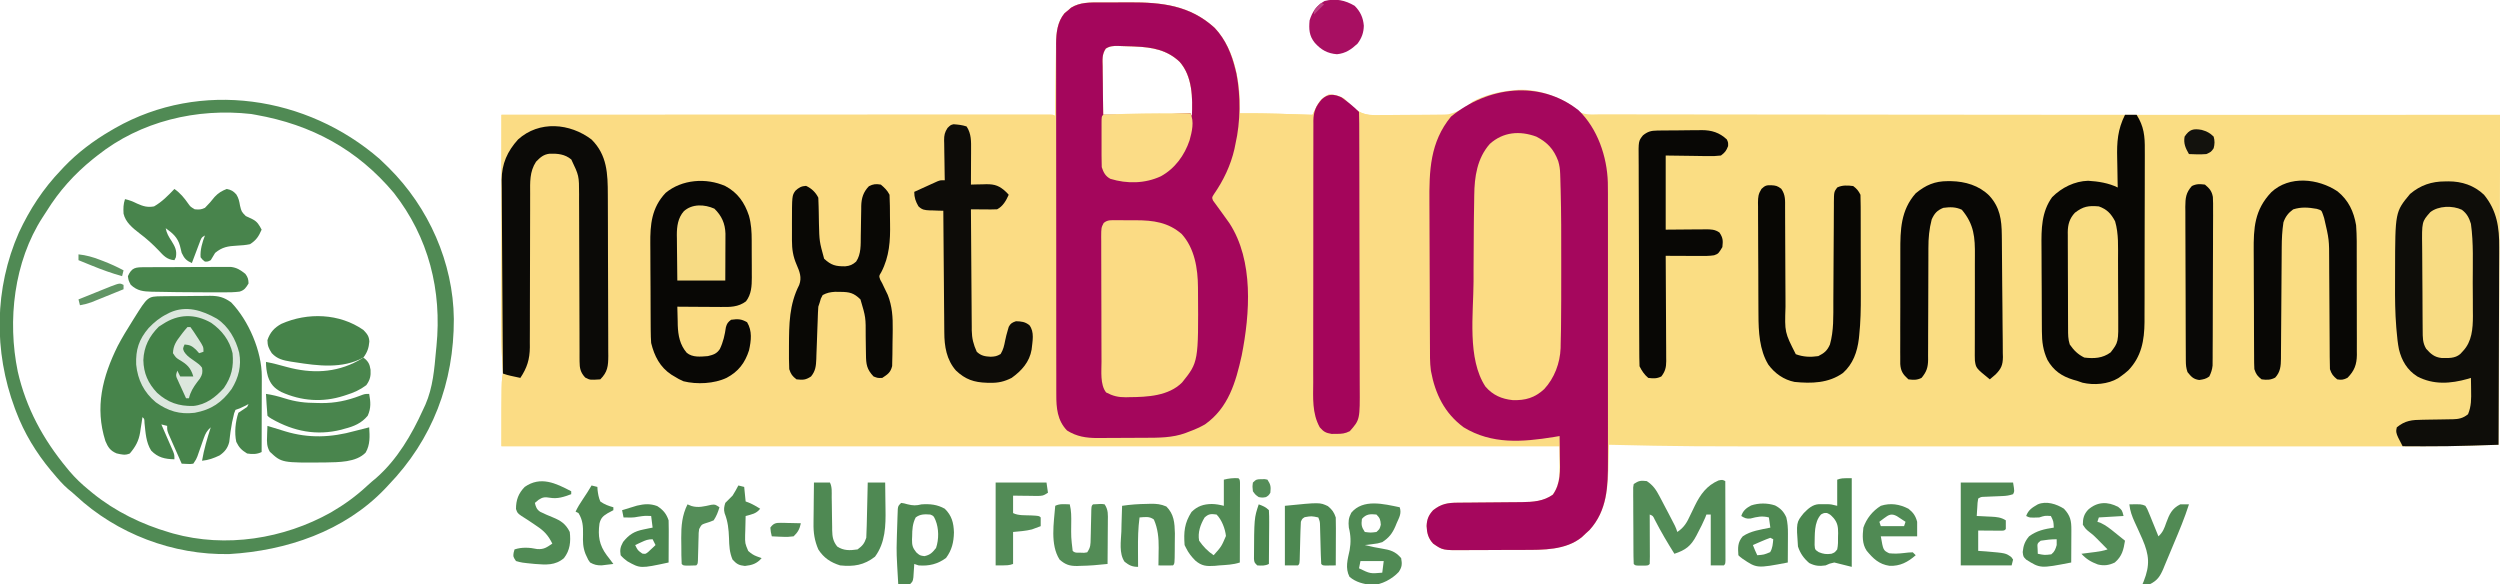 <?xml version="1.0" encoding="UTF-8"?>
<svg version="1.1" xmlns="http://www.w3.org/2000/svg" width="1720" height="402">
<path d="M0 0 C1.062 -0.004 2.124 -0.009 3.218 -0.013 C5.463 -0.019 7.708 -0.019 9.953 -0.015 C13.337 -0.012 16.72 -0.035 20.104 -0.061 C42.239 -0.125 61.639 1.939 78.629 17.488 C92.886 32.586 96.501 56.224 95.941 76.301 C96.786 76.289 97.63 76.278 98.5 76.266 C114.322 76.154 130.13 76.775 145.941 77.301 C146.202 76.757 146.462 76.214 146.731 75.654 C147.08 74.938 147.429 74.222 147.789 73.484 C148.304 72.422 148.304 72.422 148.828 71.338 C150.875 67.593 153.33 64.998 157.254 63.301 C161.336 63.301 164.479 64.225 167.941 66.301 C169.588 67.961 171.211 69.644 172.817 71.343 C179.34 77.35 184.674 77.823 193.305 77.812 C194.668 77.839 196.031 77.869 197.394 77.902 C200.236 77.958 203.076 77.98 205.919 77.977 C209.522 77.975 213.118 78.058 216.72 78.166 C231.965 78.586 243.967 78.797 255.941 68.301 C264.745 63.485 275.022 61.131 284.941 60.301 C285.778 60.23 286.615 60.159 287.477 60.086 C300.785 59.545 313.86 64.09 324.941 71.301 C325.699 72.138 326.457 72.976 327.238 73.839 C332.083 77.855 338.144 76.991 344.125 76.94 C345.489 76.946 346.853 76.955 348.216 76.965 C351.969 76.988 355.721 76.979 359.474 76.966 C363.541 76.956 367.608 76.976 371.676 76.992 C378.778 77.016 385.88 77.021 392.982 77.015 C403.448 77.005 413.913 77.023 424.379 77.047 C441.768 77.087 459.158 77.103 476.548 77.105 C493.605 77.108 510.662 77.121 527.72 77.147 C528.774 77.149 529.829 77.15 530.915 77.152 C535.181 77.159 539.448 77.165 543.714 77.172 C591.525 77.248 639.337 77.278 687.148 77.294 C700.447 77.299 713.746 77.305 727.045 77.313 C727.926 77.314 728.807 77.314 729.715 77.315 C733.22 77.317 736.724 77.319 740.229 77.321 C814.467 77.368 888.704 77.37 962.941 77.301 C963.04 122.491 962.776 167.679 962.496 212.868 C962.434 222.869 962.374 232.87 962.315 242.871 C962.192 263.348 962.067 283.824 961.941 304.301 C935.431 305.366 908.94 305.446 882.411 305.432 C876.23 305.429 870.049 305.433 863.869 305.435 C852.493 305.44 841.117 305.439 829.74 305.437 C819.206 305.434 808.672 305.433 798.138 305.435 C797.434 305.435 796.73 305.435 796.005 305.435 C793.145 305.435 790.286 305.435 787.427 305.436 C760.674 305.439 733.922 305.436 707.169 305.431 C683.56 305.426 659.95 305.426 636.34 305.431 C609.676 305.437 583.012 305.439 556.348 305.436 C553.485 305.435 550.622 305.435 547.76 305.435 C547.055 305.435 546.35 305.434 545.624 305.434 C535.822 305.433 526.019 305.434 516.217 305.437 C400.698 305.464 400.698 305.464 349.941 304.301 C349.922 305.122 349.902 305.943 349.881 306.788 C349.802 309.888 349.716 312.987 349.624 316.087 C349.568 318.066 349.52 320.046 349.473 322.025 C349.009 337.278 347.079 351.329 336.504 362.988 C335.658 363.751 334.813 364.515 333.941 365.301 C333.055 366.146 332.168 366.992 331.254 367.863 C320.153 376.868 304.622 376.623 291.09 376.637 C289.58 376.643 288.07 376.65 286.561 376.657 C283.416 376.669 280.271 376.673 277.126 376.671 C273.117 376.671 269.109 376.699 265.1 376.733 C261.989 376.755 258.878 376.759 255.768 376.758 C254.29 376.761 252.813 376.769 251.335 376.785 C235.595 376.935 235.595 376.935 228.941 372.301 C225.575 368.644 224.686 365.164 224.441 360.238 C224.654 355.558 225.738 352.841 228.941 349.301 C234.497 344.927 238.955 344.187 245.874 344.143 C247.632 344.128 247.632 344.128 249.425 344.112 C250.683 344.105 251.942 344.097 253.238 344.09 C255.23 344.069 257.222 344.048 259.214 344.026 C264.11 343.973 269.006 343.929 273.902 343.899 C276.652 343.882 279.402 343.858 282.152 343.825 C284.735 343.794 287.319 343.774 289.902 343.767 C297.687 343.659 304.953 343.267 311.379 338.488 C318.033 329.173 315.535 315.472 315.941 305.301 C75.701 305.301 -164.539 305.301 -412.059 305.301 C-412.059 260.301 -412.059 260.301 -411.059 255.301 C-411.147 252.778 -411.297 250.293 -411.49 247.778 C-412.087 238.369 -412.167 228.972 -412.172 219.548 C-412.173 218.774 -412.173 217.999 -412.174 217.201 C-412.175 212.223 -412.168 207.245 -412.16 202.268 C-412.154 197.862 -412.153 193.457 -412.152 189.051 C-412.149 180.74 -412.141 172.428 -412.131 164.117 C-412.119 154.641 -412.114 145.166 -412.109 135.69 C-412.099 116.227 -412.081 96.764 -412.059 77.301 C-363.666 77.278 -315.273 77.26 -266.88 77.25 C-261.174 77.248 -255.467 77.247 -249.76 77.246 C-248.624 77.246 -247.488 77.245 -246.317 77.245 C-227.895 77.241 -209.472 77.233 -191.05 77.224 C-172.162 77.214 -153.273 77.209 -134.385 77.207 C-122.72 77.205 -111.055 77.201 -99.39 77.193 C-91.403 77.188 -83.415 77.186 -75.428 77.187 C-70.812 77.188 -66.196 77.187 -61.58 77.182 C-57.362 77.177 -53.144 77.176 -48.925 77.18 C-47.392 77.18 -45.859 77.179 -44.326 77.176 C-42.256 77.172 -40.186 77.174 -38.116 77.178 C-36.962 77.177 -35.808 77.177 -34.619 77.177 C-32.059 77.301 -32.059 77.301 -31.059 78.301 C-31.053 77.596 -31.047 76.892 -31.041 76.166 C-30.983 69.488 -30.91 62.81 -30.823 56.132 C-30.778 52.7 -30.739 49.268 -30.712 45.835 C-30.681 41.878 -30.626 37.922 -30.57 33.965 C-30.564 32.748 -30.558 31.531 -30.551 30.277 C-30.41 22.032 -30.063 13.922 -24.621 7.363 C-23.775 6.683 -22.93 6.002 -22.059 5.301 C-21.44 4.744 -20.821 4.187 -20.184 3.613 C-13.938 -0.244 -7.104 -0.006 0 0 Z M3.719 31.715 C0.992 35.682 1.445 39.396 1.551 44.098 C1.559 45.521 1.559 45.521 1.568 46.973 C1.59 49.999 1.64 53.025 1.691 56.051 C1.711 58.104 1.73 60.158 1.746 62.211 C1.79 67.241 1.859 72.271 1.941 77.301 C21.971 77.447 41.928 77.071 61.941 76.301 C62.271 76.961 62.601 77.621 62.941 78.301 C63.59 65.758 63.361 50.781 54.559 40.84 C45.905 32.604 35.635 30.78 23.941 30.301 C23.224 30.268 22.506 30.236 21.767 30.202 C19.346 30.104 16.926 30.041 14.504 29.988 C13.331 29.943 13.331 29.943 12.135 29.898 C8.875 29.865 6.507 29.941 3.719 31.715 Z " fill="#FADD83" transform="translate(757.059,1.699)"/>
<path d="M0 0 C1.062 -0.004 2.124 -0.009 3.218 -0.013 C5.463 -0.019 7.708 -0.019 9.953 -0.015 C13.337 -0.012 16.72 -0.035 20.104 -0.061 C42.239 -0.125 61.639 1.939 78.629 17.488 C92.886 32.586 96.501 56.224 95.941 76.301 C96.786 76.289 97.63 76.278 98.5 76.266 C114.322 76.154 130.13 76.775 145.941 77.301 C146.202 76.757 146.462 76.214 146.731 75.654 C147.08 74.938 147.429 74.222 147.789 73.484 C148.304 72.422 148.304 72.422 148.828 71.338 C150.875 67.593 153.33 64.998 157.254 63.301 C161.335 63.301 164.48 64.224 167.941 66.301 C169.587 67.97 171.211 69.661 172.818 71.367 C179.378 77.41 184.637 77.671 193.289 77.426 C194.636 77.424 195.983 77.428 197.33 77.436 C200.841 77.445 204.348 77.397 207.857 77.334 C212.829 77.257 217.802 77.259 222.774 77.251 C225.416 77.247 228.054 77.219 230.697 77.178 C231.882 77.166 233.068 77.153 234.289 77.141 C235.335 77.124 236.381 77.107 237.459 77.09 C239.941 77.301 239.941 77.301 241.941 79.301 C241.482 79.907 241.024 80.513 240.551 81.137 C230.949 94.248 227.474 107.962 227.553 124.087 C227.549 125.436 227.544 126.784 227.537 128.132 C227.524 131.763 227.529 135.393 227.538 139.023 C227.546 142.846 227.539 146.668 227.534 150.491 C227.529 156.91 227.536 163.329 227.55 169.749 C227.567 177.136 227.561 184.523 227.545 191.911 C227.531 198.286 227.529 204.66 227.537 211.035 C227.542 214.828 227.543 218.621 227.533 222.415 C227.524 225.986 227.53 229.557 227.547 233.129 C227.553 235.039 227.544 236.95 227.535 238.86 C227.658 255.937 231.997 273.192 243.609 286.164 C256.44 298.503 272.371 300.861 289.414 300.57 C298.682 300.243 307.787 298.709 316.941 297.301 C316.941 307.531 316.941 317.761 316.941 328.301 C316.611 328.301 316.281 328.301 315.941 328.301 C315.941 320.711 315.941 313.121 315.941 305.301 C75.701 305.301 -164.539 305.301 -412.059 305.301 C-412.059 260.301 -412.059 260.301 -411.059 255.301 C-411.147 252.778 -411.297 250.293 -411.49 247.778 C-412.087 238.369 -412.167 228.972 -412.172 219.548 C-412.173 218.774 -412.173 217.999 -412.174 217.201 C-412.175 212.223 -412.168 207.245 -412.16 202.268 C-412.154 197.862 -412.153 193.457 -412.152 189.051 C-412.149 180.74 -412.141 172.428 -412.131 164.117 C-412.119 154.641 -412.114 145.166 -412.109 135.69 C-412.099 116.227 -412.081 96.764 -412.059 77.301 C-363.666 77.278 -315.273 77.26 -266.88 77.25 C-261.174 77.248 -255.467 77.247 -249.76 77.246 C-248.624 77.246 -247.488 77.245 -246.317 77.245 C-227.895 77.241 -209.472 77.233 -191.05 77.224 C-172.162 77.214 -153.273 77.209 -134.385 77.207 C-122.72 77.205 -111.055 77.201 -99.39 77.193 C-91.403 77.188 -83.415 77.186 -75.428 77.187 C-70.812 77.188 -66.196 77.187 -61.58 77.182 C-57.362 77.177 -53.144 77.176 -48.925 77.18 C-47.392 77.18 -45.859 77.179 -44.326 77.176 C-42.256 77.172 -40.186 77.174 -38.116 77.178 C-36.962 77.177 -35.808 77.177 -34.619 77.177 C-32.059 77.301 -32.059 77.301 -31.059 78.301 C-31.053 77.596 -31.047 76.892 -31.041 76.166 C-30.983 69.488 -30.91 62.81 -30.823 56.132 C-30.778 52.7 -30.739 49.268 -30.712 45.835 C-30.681 41.878 -30.626 37.922 -30.57 33.965 C-30.564 32.748 -30.558 31.531 -30.551 30.277 C-30.41 22.032 -30.063 13.922 -24.621 7.363 C-23.775 6.683 -22.93 6.002 -22.059 5.301 C-21.44 4.744 -20.821 4.187 -20.184 3.613 C-13.938 -0.244 -7.104 -0.006 0 0 Z M3.719 31.715 C0.992 35.682 1.445 39.396 1.551 44.098 C1.559 45.521 1.559 45.521 1.568 46.973 C1.59 49.999 1.64 53.025 1.691 56.051 C1.711 58.104 1.73 60.158 1.746 62.211 C1.79 67.241 1.859 72.271 1.941 77.301 C21.971 77.447 41.928 77.071 61.941 76.301 C62.271 76.961 62.601 77.621 62.941 78.301 C63.59 65.758 63.361 50.781 54.559 40.84 C45.905 32.604 35.635 30.78 23.941 30.301 C23.224 30.268 22.506 30.236 21.767 30.202 C19.346 30.104 16.926 30.041 14.504 29.988 C13.331 29.943 13.331 29.943 12.135 29.898 C8.875 29.865 6.507 29.941 3.719 31.715 Z " fill="#FBDC84" transform="translate(757.059,1.699)"/>
<path d="M0 0 C1.062 -0.004 2.124 -0.009 3.218 -0.013 C5.463 -0.019 7.708 -0.019 9.953 -0.015 C13.337 -0.012 16.72 -0.035 20.104 -0.061 C42.239 -0.125 61.639 1.939 78.629 17.488 C86.276 25.586 90.376 35.615 92.941 46.301 C93.167 47.235 93.393 48.17 93.625 49.133 C96.589 64.403 96.411 82.177 92.941 97.301 C92.708 98.458 92.475 99.616 92.234 100.809 C89.649 112.117 84.652 122.511 78.039 132.043 C76.673 134.211 76.673 134.211 77.523 136.301 C79.196 138.66 80.883 140.995 82.629 143.301 C84.074 145.295 85.512 147.295 86.941 149.301 C87.559 150.163 88.176 151.026 88.812 151.914 C105.571 177.706 102.911 214.115 97.241 242.849 C93.141 261.305 88.116 278.892 71.941 290.301 C68.376 292.332 64.792 293.897 60.941 295.301 C60.158 295.606 59.374 295.912 58.566 296.227 C49.503 299.547 40.112 299.467 30.566 299.504 C29.402 299.51 28.237 299.515 27.038 299.521 C24.587 299.531 22.136 299.537 19.686 299.541 C15.953 299.551 12.221 299.582 8.488 299.613 C6.098 299.62 3.707 299.625 1.316 299.629 C0.21 299.641 -0.897 299.654 -2.037 299.666 C-9.804 299.644 -16.291 298.676 -22.934 294.488 C-29.649 287.576 -30.354 278.894 -30.319 269.776 C-30.323 268.716 -30.327 267.656 -30.331 266.564 C-30.341 263.013 -30.337 259.462 -30.333 255.911 C-30.338 253.365 -30.343 250.819 -30.349 248.273 C-30.361 242.074 -30.363 235.875 -30.361 229.676 C-30.359 224.635 -30.361 219.594 -30.365 214.554 C-30.366 213.836 -30.366 213.118 -30.367 212.378 C-30.368 210.92 -30.369 209.461 -30.371 208.003 C-30.381 194.327 -30.379 180.651 -30.373 166.975 C-30.368 154.476 -30.379 141.977 -30.398 129.478 C-30.418 116.634 -30.426 103.79 -30.422 90.946 C-30.42 83.739 -30.423 76.533 -30.437 69.326 C-30.45 62.546 -30.448 55.766 -30.435 48.986 C-30.432 46.501 -30.435 44.015 -30.443 41.53 C-30.454 38.131 -30.445 34.732 -30.433 31.334 C-30.44 30.355 -30.448 29.377 -30.455 28.369 C-30.396 20.781 -29.59 13.352 -24.621 7.363 C-23.775 6.683 -22.93 6.002 -22.059 5.301 C-21.44 4.744 -20.821 4.187 -20.184 3.613 C-13.938 -0.244 -7.104 -0.006 0 0 Z M3.719 31.715 C0.992 35.682 1.445 39.396 1.551 44.098 C1.559 45.521 1.559 45.521 1.568 46.973 C1.59 49.999 1.64 53.025 1.691 56.051 C1.711 58.104 1.73 60.158 1.746 62.211 C1.79 67.241 1.859 72.271 1.941 77.301 C21.971 77.447 41.928 77.071 61.941 76.301 C62.271 76.961 62.601 77.621 62.941 78.301 C63.59 65.758 63.361 50.781 54.559 40.84 C45.905 32.604 35.635 30.78 23.941 30.301 C23.224 30.268 22.506 30.236 21.767 30.202 C19.346 30.104 16.926 30.041 14.504 29.988 C13.331 29.943 13.331 29.943 12.135 29.898 C8.875 29.865 6.507 29.941 3.719 31.715 Z " fill="#A4065C" transform="translate(757.059,1.699)"/>
<path d="M0 0 C13.071 12.592 19.581 31.812 20.124 49.606 C20.223 55.056 20.208 60.506 20.196 65.957 C20.199 68.05 20.203 70.142 20.207 72.234 C20.216 77.887 20.213 83.54 20.206 89.192 C20.201 95.124 20.206 101.055 20.209 106.986 C20.213 116.943 20.208 126.9 20.198 136.857 C20.187 148.35 20.191 159.844 20.202 171.338 C20.211 181.227 20.212 191.116 20.207 201.005 C20.204 206.902 20.203 212.8 20.21 218.697 C20.216 224.241 20.212 229.786 20.2 235.33 C20.198 237.359 20.198 239.388 20.203 241.417 C20.237 258.764 19.76 275.295 7.5 288.812 C6.654 289.576 5.809 290.339 4.938 291.125 C4.051 291.971 3.164 292.816 2.25 293.688 C-8.851 302.693 -24.382 302.447 -37.914 302.461 C-39.424 302.467 -40.933 302.474 -42.443 302.481 C-45.588 302.493 -48.733 302.497 -51.878 302.496 C-55.887 302.495 -59.895 302.523 -63.904 302.557 C-67.015 302.579 -70.125 302.583 -73.236 302.582 C-74.714 302.585 -76.191 302.593 -77.669 302.609 C-93.409 302.76 -93.409 302.76 -100.062 298.125 C-103.429 294.468 -104.318 290.988 -104.562 286.062 C-104.349 281.382 -103.265 278.665 -100.062 275.125 C-94.507 270.751 -90.049 270.011 -83.13 269.967 C-81.372 269.952 -81.372 269.952 -79.579 269.936 C-78.321 269.929 -77.062 269.922 -75.766 269.914 C-73.774 269.893 -71.782 269.872 -69.79 269.85 C-64.894 269.797 -59.998 269.753 -55.102 269.724 C-52.351 269.707 -49.602 269.682 -46.852 269.649 C-44.269 269.618 -41.685 269.598 -39.102 269.592 C-31.349 269.483 -24.172 269.045 -17.688 264.438 C-12.08 256.457 -12.701 247.948 -12.875 238.625 C-12.89 237.216 -12.904 235.807 -12.916 234.398 C-12.951 230.974 -13 227.549 -13.062 224.125 C-14.346 224.342 -15.63 224.558 -16.953 224.781 C-38.738 228.281 -59.58 229.977 -79.062 218.125 C-92.228 208.397 -98.633 195.182 -101.586 179.311 C-102.385 173.522 -102.235 167.673 -102.255 161.84 C-102.263 160.497 -102.272 159.155 -102.28 157.812 C-102.306 153.419 -102.322 149.026 -102.336 144.633 C-102.341 143.112 -102.347 141.591 -102.352 140.07 C-102.374 133.733 -102.392 127.397 -102.404 121.061 C-102.42 112.029 -102.453 102.997 -102.51 93.965 C-102.549 87.589 -102.568 81.212 -102.574 74.835 C-102.577 71.04 -102.589 67.246 -102.622 63.451 C-102.801 41.643 -102.254 21.952 -87.75 4.312 C-62.379 -16.338 -26.841 -21.123 0 0 Z " fill="#A5075D" transform="translate(1086.062,75.875)"/>
<path d="M0 0 C1.108 -0.018 1.108 -0.018 2.238 -0.037 C11.482 -0.062 19.965 2.742 26.75 9.188 C35.647 20.049 37.351 31.741 37.204 45.411 C37.203 46.901 37.204 48.39 37.206 49.879 C37.207 53.885 37.184 57.89 37.156 61.896 C37.13 66.096 37.128 70.295 37.123 74.496 C37.111 82.432 37.078 90.368 37.038 98.305 C36.993 107.347 36.971 116.389 36.951 125.432 C36.91 144.017 36.839 162.602 36.75 181.188 C32.242 181.33 27.733 181.47 23.224 181.609 C21.695 181.657 20.166 181.705 18.637 181.753 C7.484 182.104 -3.654 182.322 -14.812 182.25 C-16.252 182.245 -17.691 182.24 -19.131 182.236 C-22.504 182.226 -25.877 182.209 -29.25 182.188 C-29.907 180.913 -30.56 179.637 -31.211 178.359 C-31.575 177.649 -31.939 176.938 -32.314 176.206 C-33.537 173.569 -34.038 172.025 -33.25 169.188 C-27.482 164.468 -22.807 164.051 -15.598 163.977 C-14.084 163.949 -12.57 163.92 -11.057 163.891 C-8.682 163.849 -6.308 163.812 -3.934 163.786 C-1.634 163.758 0.665 163.713 2.965 163.664 C3.67 163.661 4.376 163.658 5.102 163.654 C9.459 163.546 12.313 162.917 15.75 160.188 C18.036 154.759 17.996 149.53 17.875 143.75 C17.866 142.923 17.857 142.096 17.848 141.244 C17.824 139.225 17.788 137.206 17.75 135.188 C17.046 135.404 16.342 135.621 15.617 135.844 C3.738 139.194 -7.994 140.064 -19.141 134.191 C-26.055 129.848 -29.897 123.309 -31.779 115.496 C-32.611 111.419 -33.002 107.318 -33.363 103.176 C-33.448 102.223 -33.532 101.27 -33.619 100.289 C-34.428 90.32 -34.519 80.377 -34.456 70.381 C-34.437 67.359 -34.435 64.337 -34.436 61.314 C-34.365 20.973 -34.365 20.973 -24.125 8.625 C-16.948 2.54 -9.279 0.008 0 0 Z " fill="#0E0D09" transform="translate(1682.25,124.812)"/>
<path d="M0 0 C0.878 -0.013 1.756 -0.026 2.661 -0.039 C3.608 -0.046 4.555 -0.054 5.53 -0.061 C6.508 -0.069 7.486 -0.077 8.494 -0.086 C10.565 -0.1 12.636 -0.11 14.708 -0.118 C17.864 -0.135 21.019 -0.179 24.175 -0.223 C26.189 -0.234 28.203 -0.242 30.218 -0.249 C31.157 -0.266 32.095 -0.284 33.063 -0.302 C39.136 -0.282 42.659 0.649 47.64 4.177 C59.707 16.704 68.791 37.875 68.753 55.182 C68.753 56.923 68.753 56.923 68.753 58.7 C68.748 59.938 68.743 61.175 68.737 62.45 C68.736 63.729 68.734 65.008 68.733 66.326 C68.728 69.709 68.719 73.092 68.708 76.476 C68.698 79.935 68.694 83.394 68.688 86.853 C68.677 93.628 68.661 100.402 68.64 107.177 C65.4 108.797 62.141 108.743 58.64 108.177 C54.901 105.892 53.094 104.126 51.202 100.177 C49.809 93.881 50.619 86.239 52.64 80.177 C54.62 78.815 56.62 77.481 58.64 76.177 C58.97 75.517 59.3 74.857 59.64 74.177 C58.712 74.651 57.783 75.126 56.827 75.615 C53.64 77.177 53.64 77.177 50.64 78.177 C49.667 80.524 49.667 80.524 49.077 83.427 C48.702 85.045 48.702 85.045 48.319 86.697 C47.441 91.196 46.854 95.71 46.362 100.267 C45.319 104.467 43.263 107.06 39.71 109.505 C35.682 111.414 32.136 112.727 27.64 113.177 C28.992 105.293 31.184 97.783 33.64 90.177 C31.101 92.42 29.994 94.334 28.886 97.521 C28.589 98.355 28.291 99.189 27.985 100.048 C27.686 100.916 27.386 101.783 27.077 102.677 C26.475 104.397 25.87 106.116 25.261 107.833 C24.997 108.594 24.733 109.356 24.462 110.14 C23.64 112.177 23.64 112.177 21.64 115.177 C19.694 115.47 19.694 115.47 17.515 115.365 C16.236 115.303 14.957 115.241 13.64 115.177 C11.964 111.41 10.301 107.638 8.64 103.865 C8.163 102.793 7.686 101.721 7.194 100.616 C6.743 99.588 6.292 98.56 5.827 97.501 C5.199 96.079 5.199 96.079 4.558 94.629 C3.64 92.177 3.64 92.177 3.64 89.177 C2.32 88.847 1 88.517 -0.36 88.177 C-0.088 88.797 0.185 89.418 0.466 90.057 C1.696 92.865 2.918 95.677 4.14 98.49 C4.569 99.466 4.998 100.442 5.44 101.448 C5.846 102.386 6.253 103.324 6.671 104.29 C7.236 105.586 7.236 105.586 7.813 106.909 C8.64 109.177 8.64 109.177 8.64 112.177 C2.093 112.014 -2.701 111.001 -7.36 106.177 C-10.96 100.468 -11.197 93.891 -11.931 87.31 C-12.02 84.316 -12.02 84.316 -13.36 83.177 C-13.531 84.335 -13.701 85.492 -13.876 86.685 C-14.12 88.224 -14.365 89.763 -14.61 91.302 C-14.775 92.443 -14.775 92.443 -14.942 93.607 C-15.925 99.606 -18.101 103.5 -22.048 108.177 C-25.338 109.6 -27.714 108.868 -31.142 108.111 C-35.452 106.297 -37.056 103.905 -38.845 99.63 C-46.215 76.437 -40.901 55.485 -30.36 34.177 C-27.286 28.351 -23.879 22.743 -20.36 17.177 C-19.983 16.571 -19.606 15.966 -19.217 15.342 C-9.698 0.124 -9.698 0.124 0 0 Z " fill="#47844B" transform="translate(111.36,203.823)"/>
<path d="M0 0 C7.65 3.935 12.036 8.739 15.035 16.774 C15.975 19.916 16.307 22.481 16.41 25.747 C16.448 26.874 16.486 28.002 16.525 29.164 C16.571 31.005 16.571 31.005 16.617 32.883 C16.655 34.19 16.692 35.498 16.731 36.845 C17.159 52.792 17.152 68.746 17.13 84.697 C17.126 88.16 17.126 91.622 17.13 95.085 C17.145 106.391 17.119 117.695 17 129 C16.98 130.909 16.98 130.909 16.96 132.856 C16.913 136.158 16.836 139.457 16.742 142.758 C16.729 143.66 16.715 144.563 16.701 145.493 C16.315 155.778 12.458 166.114 5.406 173.719 C-1.043 179.699 -7.535 181.571 -16.262 181.281 C-23.871 180.5 -29.95 177.841 -35 172 C-47.65 152.828 -43.294 122.041 -43.196 99.751 C-43.185 96.685 -43.185 93.619 -43.186 90.553 C-43.185 81.464 -43.129 72.377 -43.025 63.29 C-43 60.961 -42.978 58.632 -42.957 56.303 C-42.918 52.446 -42.856 48.59 -42.779 44.734 C-42.752 43.298 -42.732 41.861 -42.719 40.425 C-42.589 27.635 -40.756 14.913 -32 5 C-22.842 -3.22 -11.531 -4.228 0 0 Z " fill="#FCDC84" transform="translate(1057,94)"/>
<path d="M0 0 C2.64 0 5.28 0 8 0 C13.064 7.996 13.712 14.747 13.615 24.072 C13.619 25.463 13.624 26.853 13.632 28.244 C13.646 31.995 13.629 35.744 13.606 39.495 C13.586 43.438 13.592 47.382 13.594 51.325 C13.594 57.947 13.574 64.569 13.542 71.191 C13.505 78.82 13.496 86.449 13.503 94.078 C13.51 101.448 13.499 108.818 13.479 116.189 C13.471 119.311 13.468 122.432 13.47 125.554 C13.471 129.239 13.456 132.925 13.431 136.61 C13.42 138.588 13.424 140.565 13.429 142.543 C13.309 155.278 11.346 166.291 2.336 175.746 C0.629 177.309 -1.107 178.67 -3 180 C-3.571 180.402 -4.142 180.804 -4.73 181.219 C-11.721 185.392 -21.319 186.113 -29.188 184.312 C-30.465 183.894 -31.735 183.455 -33 183 C-33.873 182.754 -34.745 182.508 -35.645 182.254 C-43.609 179.802 -49.147 175.976 -53.344 168.656 C-56.385 162.139 -57.151 156.184 -57.177 149.02 C-57.184 148.23 -57.19 147.441 -57.197 146.627 C-57.217 144.022 -57.228 141.418 -57.238 138.812 C-57.242 137.918 -57.246 137.023 -57.251 136.101 C-57.271 131.359 -57.286 126.617 -57.295 121.875 C-57.306 117.008 -57.341 112.141 -57.38 107.274 C-57.407 103.506 -57.415 99.738 -57.418 95.97 C-57.423 94.177 -57.435 92.385 -57.453 90.593 C-57.571 78.582 -57.495 66.787 -50.125 56.625 C-43.598 50.07 -34.646 45.62 -25.375 45.375 C-18.548 45.769 -11.171 46.915 -5 50 C-5.026 48.947 -5.052 47.894 -5.079 46.81 C-5.171 42.842 -5.228 38.874 -5.275 34.906 C-5.3 33.2 -5.333 31.494 -5.377 29.789 C-5.654 18.704 -5.053 10.103 0 0 Z " fill="#080704" transform="translate(1462,79)"/>
<path d="M0 0 C1.624 1.521 3.227 3.064 4.812 4.625 C5.303 5.106 5.793 5.587 6.298 6.083 C33.723 33.322 50.656 71.309 51.054 110.031 C51.15 153.85 36.486 192.864 5.812 224.625 C5.074 225.415 4.335 226.205 3.574 227.02 C-24.301 256.118 -64.097 269.517 -103.465 271.816 C-142.072 272.629 -180.903 257.872 -209.082 231.578 C-210.8 229.984 -212.536 228.51 -214.375 227.062 C-218.045 223.882 -221.084 220.35 -224.188 216.625 C-224.793 215.919 -225.399 215.212 -226.023 214.484 C-236.315 202.134 -244.523 188.662 -250.188 173.625 C-250.454 172.923 -250.721 172.221 -250.995 171.498 C-265.58 132.344 -265.081 88.995 -248.188 50.625 C-240.699 34.564 -231.477 20.439 -219.188 7.625 C-218.504 6.89 -217.821 6.155 -217.117 5.398 C-207.792 -4.34 -196.825 -12.601 -185.188 -19.375 C-184.083 -20.021 -182.978 -20.667 -181.84 -21.332 C-123.127 -54.635 -49.947 -43.352 0 0 Z M-194.188 -2.375 C-195.214 -1.564 -196.24 -0.753 -197.297 0.082 C-210.053 10.391 -220.529 22.047 -229.167 35.988 C-230.037 37.384 -230.943 38.757 -231.855 40.125 C-251.647 70.687 -256.19 111.13 -248.971 146.243 C-243.268 171.311 -231.487 192.929 -215.188 212.625 C-214.6 213.338 -214.012 214.051 -213.406 214.785 C-209.364 219.553 -205.027 223.675 -200.188 227.625 C-199.252 228.398 -198.316 229.172 -197.352 229.969 C-181.76 242.574 -163.755 251.326 -144.562 256.938 C-143.74 257.18 -142.918 257.423 -142.072 257.673 C-105.874 267.731 -65.976 261.386 -33.504 243.168 C-24.402 237.885 -16.149 231.935 -8.445 224.727 C-6.436 222.856 -4.37 221.117 -2.25 219.375 C12.035 206.814 22.042 189.784 29.812 172.625 C30.359 171.453 30.906 170.281 31.469 169.074 C36.698 157.095 37.649 144.526 38.812 131.625 C38.906 130.705 39 129.784 39.096 128.836 C42.919 90.402 33.736 53.901 9.75 23.312 C-15.377 -6.624 -46.898 -23.613 -85.188 -30.375 C-86.228 -30.562 -87.268 -30.749 -88.34 -30.941 C-125.801 -35.163 -164.474 -26.018 -194.188 -2.375 Z " fill="#508A54" transform="translate(261.188,109.375)"/>
<path d="M0 0 C8.559 4.531 13.274 11.376 16.273 20.387 C17.879 26.161 18.16 31.465 18.168 37.43 C18.173 38.793 18.173 38.793 18.178 40.183 C18.183 42.101 18.185 44.019 18.185 45.937 C18.187 48.858 18.206 51.778 18.225 54.699 C18.228 56.568 18.23 58.436 18.23 60.305 C18.238 61.172 18.245 62.038 18.252 62.932 C18.23 68.889 17.97 74.397 14.25 79.312 C8.903 83.323 3.274 83.276 -3.117 83.195 C-3.974 83.192 -4.831 83.19 -5.715 83.187 C-8.435 83.176 -11.155 83.151 -13.875 83.125 C-15.727 83.115 -17.578 83.106 -19.43 83.098 C-23.953 83.076 -28.477 83.041 -33 83 C-32.947 86.314 -32.852 89.625 -32.75 92.938 C-32.736 93.864 -32.722 94.79 -32.707 95.744 C-32.461 102.763 -31.248 109.211 -26.554 114.687 C-22.529 118.088 -16.946 117.383 -12 117 C-8.244 116.091 -5.957 115.422 -3.754 112.148 C-1.428 107.326 -0.336 102.445 0.41 97.164 C1.113 94.584 1.856 93.582 4 92 C8.699 91.394 10.87 91.364 15 93.688 C18.63 99.699 17.811 106.323 16.336 113.012 C13.561 121.663 9.007 127.678 0.938 131.938 C-7.61 136.024 -19.558 136.595 -28.762 134.316 C-31.001 133.375 -32.957 132.31 -35 131 C-35.695 130.588 -36.39 130.175 -37.105 129.75 C-44.94 124.576 -48.814 116.953 -51 108 C-51.195 105.165 -51.304 102.426 -51.306 99.593 C-51.315 98.782 -51.323 97.971 -51.332 97.136 C-51.356 94.472 -51.364 91.809 -51.371 89.145 C-51.38 87.278 -51.389 85.411 -51.398 83.544 C-51.415 79.634 -51.423 75.725 -51.426 71.815 C-51.431 66.833 -51.469 61.852 -51.514 56.871 C-51.544 53.014 -51.551 49.158 -51.552 45.301 C-51.556 43.466 -51.569 41.631 -51.59 39.796 C-51.73 26.48 -50.692 14.875 -41.035 4.688 C-29.832 -4.602 -13.143 -5.827 0 0 Z " fill="#080705" transform="translate(499,128)"/>
<path d="M0 0 C1.057 -0.002 1.057 -0.002 2.135 -0.004 C3.629 -0.003 5.122 0.009 6.616 0.03 C8.87 0.058 11.122 0.05 13.377 0.037 C25.239 0.054 35.615 1.44 44.84 9.496 C53.756 19.325 55.971 33.301 56.043 46.129 C56.05 46.955 56.057 47.781 56.064 48.632 C56.388 97.572 56.388 97.572 45.129 111.633 C35.874 120.946 21.213 121.662 8.777 121.746 C8.014 121.767 7.25 121.787 6.463 121.809 C1.17 121.845 -2.462 120.97 -7.16 118.496 C-11.373 113.135 -10.314 103.783 -10.321 97.31 C-10.326 96.311 -10.331 95.311 -10.336 94.282 C-10.351 90.995 -10.358 87.709 -10.363 84.422 C-10.369 82.132 -10.375 79.842 -10.381 77.553 C-10.391 72.762 -10.397 67.972 -10.4 63.181 C-10.406 57.038 -10.43 50.894 -10.458 44.751 C-10.477 40.026 -10.482 35.302 -10.484 30.578 C-10.487 28.312 -10.495 26.046 -10.508 23.78 C-10.525 20.618 -10.523 17.456 -10.517 14.294 C-10.526 13.356 -10.535 12.419 -10.545 11.453 C-10.504 5.167 -10.504 5.167 -8.839 1.915 C-6.097 -0.403 -3.515 -0.005 0 0 Z " fill="#FBDB84" transform="translate(768.16,151.504)"/>
<path d="M0 0 C4.226 3.033 8.316 6.316 12 10 C12.107 12.631 12.148 15.235 12.147 17.867 C12.151 18.701 12.155 19.535 12.158 20.395 C12.169 23.213 12.173 26.031 12.177 28.849 C12.183 30.861 12.19 32.873 12.197 34.885 C12.214 40.369 12.225 45.853 12.233 51.337 C12.238 54.763 12.244 58.19 12.251 61.616 C12.27 72.337 12.284 83.058 12.292 93.779 C12.302 106.152 12.328 118.526 12.369 130.899 C12.399 140.461 12.414 150.023 12.417 159.585 C12.419 165.296 12.428 171.006 12.453 176.717 C12.477 182.097 12.481 187.476 12.471 192.855 C12.47 194.825 12.477 196.794 12.49 198.763 C12.642 221.739 12.642 221.739 5.656 229.656 C2.41 231.298 0.131 231.534 -3.5 231.5 C-4.603 231.51 -5.707 231.521 -6.844 231.531 C-10.904 230.848 -12.259 230.107 -15 227 C-20.367 217.315 -19.559 206.638 -19.502 195.936 C-19.505 193.915 -19.511 191.893 -19.518 189.872 C-19.532 184.41 -19.521 178.947 -19.504 173.485 C-19.49 167.76 -19.497 162.034 -19.501 156.309 C-19.503 146.701 -19.49 137.094 -19.467 127.487 C-19.44 116.382 -19.438 105.278 -19.45 94.173 C-19.461 83.479 -19.455 72.785 -19.44 62.09 C-19.435 57.543 -19.435 52.996 -19.439 48.449 C-19.444 43.098 -19.434 37.747 -19.412 32.396 C-19.407 30.433 -19.406 28.47 -19.411 26.507 C-19.417 23.827 -19.405 21.148 -19.388 18.468 C-19.394 17.692 -19.4 16.915 -19.406 16.115 C-19.332 9.775 -17.677 5.886 -13.5 1.188 C-9.017 -2.735 -5.208 -2.329 0 0 Z " fill="#A4055B" transform="translate(923,67)"/>
<path d="M0 0 C10.759 10.719 11.145 23.548 11.177 37.908 C11.184 39.197 11.19 40.486 11.197 41.813 C11.218 46.064 11.228 50.315 11.238 54.566 C11.242 56.035 11.246 57.503 11.251 58.971 C11.27 65.864 11.284 72.757 11.292 79.65 C11.302 87.594 11.328 95.538 11.369 103.482 C11.399 109.634 11.414 115.787 11.417 121.939 C11.419 125.609 11.428 129.279 11.453 132.949 C11.481 137.04 11.477 141.13 11.47 145.221 C11.483 146.432 11.496 147.643 11.509 148.891 C11.465 155.891 11.055 159.945 6 165 C-1.114 165.466 -1.114 165.466 -4.375 163.75 C-7.6 160.277 -8.25 157.345 -8.258 152.664 C-8.269 151.041 -8.269 151.041 -8.279 149.386 C-8.275 147.612 -8.275 147.612 -8.271 145.803 C-8.276 144.553 -8.282 143.304 -8.287 142.017 C-8.297 139.301 -8.304 136.585 -8.305 133.868 C-8.307 129.563 -8.325 125.258 -8.346 120.953 C-8.395 110.254 -8.426 99.554 -8.447 88.854 C-8.464 80.549 -8.487 72.245 -8.53 63.941 C-8.552 59.672 -8.56 55.404 -8.558 51.135 C-8.56 47.834 -8.581 44.533 -8.599 41.232 C-8.595 40.066 -8.59 38.9 -8.585 37.699 C-8.613 24.909 -8.613 24.909 -13.94 13.739 C-18.353 10.014 -23.314 9.6 -28.891 9.75 C-33.116 10.251 -35.31 12.29 -38.188 15.25 C-42.711 22.113 -42.284 29.358 -42.255 37.31 C-42.259 38.535 -42.263 39.761 -42.266 41.023 C-42.273 43.677 -42.277 46.331 -42.274 48.985 C-42.272 53.189 -42.286 57.392 -42.303 61.596 C-42.35 73.546 -42.374 85.495 -42.381 97.445 C-42.385 104.054 -42.403 110.662 -42.436 117.271 C-42.456 121.442 -42.459 125.613 -42.448 129.785 C-42.444 133 -42.467 136.216 -42.486 139.431 C-42.478 140.575 -42.469 141.72 -42.461 142.898 C-42.547 151.253 -44.383 157.074 -49 164 C-50.438 163.69 -51.875 163.377 -53.312 163.062 C-54.113 162.888 -54.914 162.714 -55.738 162.535 C-58 162 -58 162 -61 161 C-61.164 142.449 -61.287 123.899 -61.363 105.348 C-61.399 96.733 -61.448 88.119 -61.528 79.504 C-61.598 71.991 -61.643 64.478 -61.659 56.964 C-61.668 52.99 -61.689 49.017 -61.74 45.043 C-61.788 41.292 -61.802 37.543 -61.792 33.792 C-61.795 31.78 -61.832 29.768 -61.871 27.756 C-61.785 16.733 -57.971 8.114 -50.562 -0.062 C-35.991 -13.174 -14.923 -11.322 0 0 Z " fill="#0B0A07" transform="translate(407,96)"/>
<path d="M0 0 C2.573 2.173 4.49 3.98 6 7 C6.136 9.535 6.213 12.041 6.238 14.578 C6.246 15.341 6.254 16.104 6.263 16.89 C6.277 18.514 6.287 20.139 6.295 21.763 C6.307 23.4 6.327 25.036 6.357 26.673 C6.574 38.609 5.957 49.38 0.323 60.229 C-1.317 62.9 -1.317 62.9 -0.344 65.547 C0.1 66.356 0.543 67.166 1 68 C1.603 69.276 1.603 69.276 2.219 70.578 C3.069 72.351 3.923 74.122 4.781 75.891 C7.855 83.734 8.299 91.199 8.188 99.562 C8.177 100.612 8.166 101.661 8.155 102.741 C8.127 104.846 8.094 106.95 8.053 109.054 C8.006 111.685 7.991 114.314 7.98 116.945 C7.949 118.359 7.914 119.774 7.875 121.188 C7.852 122.398 7.829 123.608 7.805 124.855 C6.657 129.339 4.825 130.464 1 133 C-2.125 133.125 -2.125 133.125 -5 132 C-9.689 127.058 -10.149 123.61 -10.211 117.027 C-10.239 115.389 -10.268 113.75 -10.297 112.111 C-10.338 109.533 -10.375 106.955 -10.401 104.377 C-10.346 91.351 -10.346 91.351 -14 79 C-18.589 74.523 -21.507 73.846 -27.812 73.812 C-29.036 73.798 -30.259 73.784 -31.52 73.77 C-34.862 73.991 -37.063 74.426 -40 76 C-41.325 78.395 -41.325 78.395 -42 81 C-42.33 81.99 -42.66 82.98 -43 84 C-43.126 85.4 -43.204 86.804 -43.25 88.208 C-43.28 89.053 -43.31 89.898 -43.341 90.768 C-43.385 92.132 -43.385 92.132 -43.43 93.523 C-43.503 95.451 -43.578 97.378 -43.652 99.305 C-43.766 102.342 -43.875 105.379 -43.974 108.416 C-44.072 111.348 -44.187 114.279 -44.305 117.211 C-44.33 118.116 -44.355 119.022 -44.381 119.954 C-44.586 124.729 -44.861 128.156 -48 132 C-51.721 134.48 -53.598 134.463 -58 134 C-60.907 131.781 -61.84 130.481 -63 127 C-63.242 122.296 -63.196 117.584 -63.188 112.875 C-63.186 112.195 -63.185 111.515 -63.184 110.814 C-63.131 95.989 -63.026 82.507 -56.145 69.051 C-54.196 63.857 -55.887 59.838 -58 54.938 C-60.39 49.375 -61.127 44.578 -61.133 38.52 C-61.135 36.649 -61.135 36.649 -61.137 34.74 C-61.133 33.444 -61.129 32.148 -61.125 30.812 C-61.129 29.536 -61.133 28.259 -61.137 26.943 C-61.117 7.609 -61.117 7.609 -58.787 4.252 C-56.471 2.082 -54.619 1.03 -51.438 0.875 C-47.663 2.617 -44.865 5.269 -43 9 C-42.881 11.025 -42.821 13.054 -42.789 15.082 C-42.761 16.325 -42.732 17.569 -42.703 18.85 C-42.652 21.448 -42.607 24.047 -42.57 26.646 C-42.27 39.087 -42.27 39.087 -39 51 C-34.091 55.542 -30.993 56.294 -24.48 56.219 C-21.267 55.935 -19.426 55.123 -17 53 C-13.474 47.887 -13.852 41.171 -13.789 35.188 C-13.761 33.685 -13.732 32.182 -13.703 30.68 C-13.662 28.336 -13.625 25.993 -13.599 23.649 C-13.571 21.37 -13.525 19.092 -13.477 16.812 C-13.473 16.119 -13.47 15.425 -13.467 14.71 C-13.33 9.241 -12.025 5.094 -8.188 1.125 C-5.16 -0.432 -3.363 -0.549 0 0 Z " fill="#090805" transform="translate(606,127)"/>
<path d="M0 0 C1.124 0.002 1.124 0.002 2.271 0.005 C12.021 0.218 21.44 2.946 28.52 9.938 C35.927 18.012 37.074 26.487 37.178 37.087 C37.191 38.06 37.204 39.033 37.217 40.036 C37.344 50.178 37.401 60.321 37.452 70.465 C37.479 75.275 37.528 80.084 37.596 84.894 C37.678 90.71 37.721 96.524 37.735 102.34 C37.748 104.553 37.774 106.765 37.814 108.977 C37.867 112.077 37.87 115.174 37.862 118.275 C37.889 119.182 37.916 120.09 37.944 121.026 C37.864 126.51 36.791 129.071 32.88 133.006 C31.587 134.153 30.279 135.285 28.938 136.375 C19.4 128.637 19.4 128.637 18.669 123.482 C18.571 121.162 18.57 118.859 18.6 116.537 C18.6 115.656 18.599 114.776 18.599 113.869 C18.599 111.961 18.606 110.053 18.619 108.145 C18.637 105.116 18.634 102.089 18.625 99.061 C18.604 90.453 18.614 81.845 18.653 73.237 C18.674 67.966 18.667 62.696 18.642 57.425 C18.639 55.424 18.646 53.424 18.665 51.423 C18.786 38.692 18.171 29.821 9.688 19.688 C5.463 17.671 1.53 17.755 -3.062 18.375 C-7.322 20.097 -9.2 22.207 -11.062 26.375 C-12.765 32.912 -13.352 39.22 -13.318 45.952 C-13.323 47.301 -13.323 47.301 -13.329 48.676 C-13.336 50.608 -13.338 52.54 -13.337 54.472 C-13.336 57.533 -13.349 60.593 -13.366 63.654 C-13.412 72.348 -13.437 81.043 -13.443 89.738 C-13.448 95.073 -13.473 100.407 -13.509 105.742 C-13.518 107.769 -13.521 109.796 -13.516 111.823 C-13.508 114.654 -13.526 117.484 -13.548 120.315 C-13.54 121.148 -13.532 121.98 -13.524 122.838 C-13.599 128.131 -14.543 131.177 -18.062 135.375 C-21.241 136.964 -23.558 136.791 -27.062 136.375 C-30.751 133.071 -32.334 130.822 -32.691 125.855 C-32.717 124.072 -32.716 122.288 -32.694 120.505 C-32.701 119.527 -32.708 118.549 -32.715 117.541 C-32.732 114.315 -32.713 111.09 -32.691 107.863 C-32.692 105.611 -32.695 103.359 -32.699 101.107 C-32.702 96.387 -32.687 91.668 -32.659 86.948 C-32.625 80.92 -32.631 74.893 -32.65 68.865 C-32.661 64.212 -32.652 59.56 -32.637 54.908 C-32.632 52.687 -32.632 50.466 -32.638 48.245 C-32.664 33.45 -32.389 20.066 -22.062 8.375 C-15.203 2.728 -8.931 -0.02 0 0 Z " fill="#080705" transform="translate(1340.062,124.625)"/>
<path d="M0 0 C7.519 6.076 11.189 13.914 12.75 23.312 C13.316 30.57 13.197 37.867 13.184 45.141 C13.188 47.26 13.193 49.38 13.199 51.5 C13.208 55.925 13.206 60.349 13.196 64.773 C13.185 70.435 13.205 76.096 13.234 81.757 C13.252 86.127 13.252 90.497 13.246 94.867 C13.246 96.955 13.252 99.042 13.265 101.13 C13.28 104.047 13.269 106.963 13.252 109.88 C13.261 110.735 13.271 111.59 13.281 112.471 C13.2 119.052 11.583 123.48 6.812 128.25 C4.166 129.613 2.688 129.827 -0.25 129.312 C-3.04 127.065 -4.109 125.735 -5.25 122.312 C-5.355 119.44 -5.404 116.59 -5.408 113.717 C-5.413 112.839 -5.418 111.96 -5.423 111.055 C-5.434 109.145 -5.442 107.234 -5.449 105.324 C-5.461 102.292 -5.48 99.26 -5.502 96.228 C-5.564 87.605 -5.618 78.982 -5.651 70.36 C-5.672 65.085 -5.708 59.81 -5.752 54.535 C-5.766 52.533 -5.775 50.53 -5.778 48.528 C-5.773 33.19 -5.773 33.19 -9.25 18.312 C-9.7 16.961 -9.7 16.961 -10.158 15.583 C-11.105 12.977 -11.105 12.977 -14.312 12 C-20.073 10.994 -24.943 10.573 -30.562 12.375 C-33.921 14.796 -35.913 17.438 -37.25 21.312 C-38.124 27.104 -38.405 32.736 -38.424 38.587 C-38.43 39.477 -38.437 40.368 -38.444 41.285 C-38.458 43.205 -38.47 45.124 -38.48 47.044 C-38.496 50.083 -38.52 53.122 -38.545 56.161 C-38.615 64.796 -38.676 73.432 -38.727 82.068 C-38.759 87.362 -38.8 92.655 -38.847 97.949 C-38.863 99.963 -38.875 101.977 -38.884 103.99 C-38.896 106.803 -38.92 109.614 -38.947 112.427 C-38.948 113.256 -38.948 114.086 -38.949 114.941 C-39.013 120.049 -39.296 124.214 -42.938 128.125 C-46.246 129.824 -48.585 129.771 -52.25 129.312 C-55.157 127.094 -56.09 125.793 -57.25 122.312 C-57.346 120.941 -57.389 119.566 -57.397 118.191 C-57.404 117.353 -57.411 116.515 -57.419 115.652 C-57.422 114.735 -57.424 113.819 -57.427 112.875 C-57.434 111.907 -57.44 110.939 -57.447 109.942 C-57.467 106.732 -57.478 103.522 -57.488 100.312 C-57.492 99.215 -57.496 98.117 -57.501 96.986 C-57.522 91.17 -57.536 85.354 -57.545 79.539 C-57.556 73.548 -57.591 67.557 -57.63 61.567 C-57.657 56.948 -57.665 52.329 -57.668 47.71 C-57.673 45.503 -57.685 43.296 -57.703 41.089 C-57.831 24.999 -57.14 12.773 -45.625 0.594 C-33.234 -11.109 -13.234 -8.914 0 0 Z " fill="#080705" transform="translate(1608.25,131.688)"/>
<path d="M0 0 C3.285 0.178 4.292 0.407 7 2.438 C9.989 6.672 9.645 10.397 9.642 15.427 C9.647 16.806 9.647 16.806 9.652 18.212 C9.66 20.214 9.665 22.215 9.669 24.217 C9.676 27.391 9.691 30.566 9.71 33.74 C9.762 42.769 9.81 51.798 9.826 60.827 C9.836 66.347 9.865 71.867 9.907 77.387 C9.92 79.485 9.925 81.584 9.922 83.682 C9.349 101.185 9.349 101.185 17 116.25 C22.112 118.167 27.106 118.368 32.5 117.562 C36.628 115.469 38.628 113.841 40.5 109.562 C43.201 100.043 42.81 90.098 42.836 80.299 C42.844 77.234 42.864 74.17 42.888 71.106 C42.944 63.506 42.98 55.907 43.016 48.307 C43.047 41.86 43.086 35.413 43.136 28.967 C43.156 25.949 43.164 22.931 43.172 19.913 C43.185 18.068 43.199 16.224 43.213 14.379 C43.212 13.541 43.211 12.703 43.21 11.84 C43.288 4.583 43.288 4.583 45.5 1.562 C48.947 -0.161 52.73 0.059 56.5 0.562 C59.002 2.439 60.119 3.801 61.5 6.562 C61.604 9.214 61.647 11.839 61.645 14.49 C61.649 15.31 61.652 16.13 61.655 16.975 C61.665 19.702 61.667 22.429 61.668 25.156 C61.671 27.061 61.675 28.965 61.678 30.87 C61.684 34.878 61.686 38.887 61.685 42.895 C61.685 47.983 61.699 53.07 61.716 58.158 C61.727 62.103 61.729 66.048 61.729 69.993 C61.73 71.865 61.734 73.737 61.742 75.608 C61.777 84.934 61.616 94.16 60.622 103.439 C60.546 104.162 60.47 104.885 60.392 105.63 C59.303 114.683 56.373 122.986 49.457 129.164 C39.595 136.211 27.844 136.502 16.129 135.324 C8.746 133.854 2.522 129.435 -1.875 123.438 C-8.036 113.316 -8.64 100.764 -8.677 89.197 C-8.684 88.296 -8.69 87.396 -8.697 86.469 C-8.716 83.517 -8.728 80.565 -8.738 77.613 C-8.742 76.601 -8.746 75.588 -8.751 74.545 C-8.771 69.197 -8.786 63.848 -8.795 58.5 C-8.806 52.978 -8.841 47.457 -8.88 41.936 C-8.906 37.683 -8.915 33.431 -8.918 29.178 C-8.923 27.142 -8.935 25.106 -8.953 23.07 C-8.978 20.226 -8.977 17.384 -8.97 14.54 C-8.983 13.701 -8.996 12.862 -9.009 11.998 C-8.973 7.987 -8.788 6.023 -6.609 2.541 C-4.199 0.28 -3.255 -0.095 0 0 Z " fill="#080704" transform="translate(1218.5,127.438)"/>
<path d="M0 0 C3.169 0.232 5.939 0.515 8.965 1.523 C12.366 6.625 12.087 11.894 12.062 17.891 C12.061 18.57 12.06 19.25 12.058 19.95 C12.053 22.1 12.04 24.249 12.027 26.398 C12.022 27.865 12.018 29.331 12.014 30.797 C12.003 34.372 11.985 37.948 11.965 41.523 C13.719 41.471 13.719 41.471 15.508 41.418 C17.056 41.39 18.604 41.363 20.152 41.336 C21.306 41.298 21.306 41.298 22.482 41.26 C28.575 41.181 31.78 42.457 36.277 46.711 C36.834 47.309 37.391 47.907 37.965 48.523 C36.204 52.485 33.935 56.538 29.965 58.523 C28.589 58.607 27.21 58.631 25.832 58.621 C25.026 58.618 24.221 58.615 23.391 58.611 C22.128 58.599 22.128 58.599 20.84 58.586 C19.566 58.579 19.566 58.579 18.266 58.572 C16.165 58.56 14.065 58.543 11.965 58.523 C12.026 70.12 12.103 81.716 12.201 93.313 C12.245 98.698 12.284 104.083 12.311 109.468 C12.337 114.668 12.378 119.868 12.428 125.068 C12.445 127.049 12.456 129.029 12.462 131.01 C12.472 133.791 12.5 136.572 12.532 139.354 C12.531 140.166 12.53 140.979 12.528 141.817 C12.618 147.332 13.686 151.482 15.965 156.523 C18.946 159.329 21.561 159.746 25.527 159.961 C28.502 159.832 29.794 159.624 32.402 158.086 C34.245 155.065 34.82 152.426 35.477 148.977 C35.977 146.462 36.599 144.041 37.34 141.586 C37.554 140.855 37.768 140.124 37.988 139.371 C39.267 136.951 40.408 136.415 42.965 135.523 C46.759 135.659 49.126 135.874 52.16 138.223 C55.841 142.915 54.278 149.386 53.715 155.027 C52.294 163.536 46.817 169.629 39.965 174.523 C34.908 177.074 30.791 178.019 25.09 177.898 C24.387 177.888 23.685 177.877 22.961 177.865 C14.083 177.594 8.173 175.605 1.688 169.48 C-4.869 162.032 -6.329 152.772 -6.354 143.192 C-6.364 142.284 -6.374 141.375 -6.384 140.44 C-6.415 137.459 -6.432 134.477 -6.449 131.496 C-6.468 129.421 -6.488 127.346 -6.508 125.271 C-6.559 119.824 -6.599 114.378 -6.636 108.932 C-6.676 103.368 -6.727 97.804 -6.777 92.24 C-6.874 81.335 -6.958 70.429 -7.035 59.523 C-8.078 59.502 -9.121 59.481 -10.196 59.458 C-11.571 59.406 -12.945 59.352 -14.32 59.297 C-15.007 59.286 -15.694 59.275 -16.401 59.263 C-19.883 59.101 -21.636 58.913 -24.174 56.438 C-26.108 53.028 -27.035 50.458 -27.035 46.523 C-24.102 45.181 -21.163 43.851 -18.223 42.523 C-17.389 42.142 -16.556 41.76 -15.697 41.367 C-14.895 41.006 -14.092 40.645 -13.266 40.273 C-12.527 39.938 -11.789 39.603 -11.028 39.258 C-9.035 38.523 -9.035 38.523 -6.035 38.523 C-6.056 37.55 -6.077 36.576 -6.099 35.573 C-6.171 31.949 -6.217 28.324 -6.255 24.699 C-6.275 23.132 -6.302 21.566 -6.337 20 C-6.386 17.743 -6.408 15.488 -6.426 13.23 C-6.446 12.534 -6.467 11.838 -6.488 11.121 C-6.49 7.522 -6.105 5.632 -4.138 2.574 C-2.035 0.523 -2.035 0.523 0 0 Z " fill="#0D0C08" transform="translate(656.035,85.477)"/>
<path d="M0 0 C0.815 -0.013 1.63 -0.026 2.469 -0.039 C3.347 -0.046 4.225 -0.054 5.13 -0.061 C6.494 -0.073 6.494 -0.073 7.885 -0.086 C9.81 -0.1 11.736 -0.11 13.662 -0.118 C16.59 -0.135 19.517 -0.179 22.445 -0.223 C24.319 -0.234 26.193 -0.242 28.068 -0.249 C28.936 -0.266 29.804 -0.284 30.698 -0.302 C37.534 -0.278 42.941 1.368 47.993 6.115 C48.931 8.177 48.931 8.177 48.868 10.677 C47.674 13.863 46.669 15.119 43.931 17.177 C40.905 17.526 38.245 17.645 35.228 17.568 C34.485 17.564 33.742 17.56 32.976 17.555 C30.211 17.535 27.446 17.479 24.681 17.427 C18.493 17.345 12.306 17.262 5.931 17.177 C5.931 34.007 5.931 50.837 5.931 68.177 C16.611 68.098 16.611 68.098 27.291 67.997 C28.635 67.991 29.978 67.986 31.322 67.982 C32.014 67.971 32.706 67.961 33.419 67.951 C37.076 67.949 39.9 68.017 42.931 70.177 C45.422 73.914 45.389 75.75 44.931 80.177 C42.166 84.72 42.166 84.72 39.239 85.804 C36.059 86.318 32.979 86.288 29.759 86.275 C29.077 86.273 28.394 86.272 27.691 86.27 C25.521 86.265 23.351 86.252 21.181 86.24 C19.706 86.234 18.23 86.23 16.755 86.226 C13.147 86.215 9.539 86.198 5.931 86.177 C5.938 87.143 5.944 88.109 5.951 89.105 C6.012 98.212 6.057 107.32 6.086 116.428 C6.102 121.11 6.123 125.792 6.157 130.475 C6.19 134.994 6.208 139.513 6.216 144.032 C6.221 145.756 6.232 147.48 6.248 149.203 C6.27 151.619 6.273 154.034 6.271 156.449 C6.282 157.161 6.293 157.872 6.304 158.605 C6.277 162.964 5.605 165.709 2.931 169.177 C-0.248 170.766 -2.565 170.593 -6.069 170.177 C-8.733 167.974 -10.524 165.268 -12.069 162.177 C-12.174 160.151 -12.213 158.121 -12.223 156.092 C-12.232 154.794 -12.24 153.496 -12.249 152.158 C-12.253 150.711 -12.258 149.264 -12.262 147.817 C-12.27 146.299 -12.278 144.781 -12.287 143.264 C-12.313 138.271 -12.328 133.279 -12.343 128.286 C-12.348 126.568 -12.353 124.851 -12.359 123.133 C-12.38 115.987 -12.399 108.841 -12.41 101.695 C-12.427 91.451 -12.46 81.207 -12.517 70.963 C-12.555 63.762 -12.575 56.561 -12.58 49.36 C-12.584 45.059 -12.596 40.757 -12.628 36.456 C-12.658 32.407 -12.665 28.36 -12.653 24.311 C-12.653 22.827 -12.661 21.343 -12.679 19.859 C-12.82 7.249 -12.82 7.249 -9.72 3.31 C-6.434 0.666 -4.093 0.056 0 0 Z " fill="#080705" transform="translate(1140.069,89.823)"/>
<path d="M0 0 C8.032 5.324 12.948 14.185 15.281 23.387 C16.95 32.361 14.889 40.598 10.09 48.344 C3.336 57.674 -3.884 62.583 -15.285 64.719 C-25.658 65.954 -33.604 63.584 -42.035 57.531 C-50.249 50.71 -54.547 42.114 -55.602 31.547 C-55.977 21.242 -53.733 14.249 -47.035 6.406 C-43.148 2.348 -39.324 -0.797 -34.285 -3.281 C-33.673 -3.598 -33.061 -3.915 -32.43 -4.242 C-21.058 -9.354 -10.295 -5.772 0 0 Z " fill="#438147" transform="translate(149.285,219.281)"/>
<path d="M0 0 C5.591 1.967 8.452 5.067 11.188 10.25 C13.745 18.907 13.179 28.282 13.203 37.219 C13.207 38.298 13.207 38.298 13.212 39.4 C13.227 43.203 13.236 47.007 13.24 50.81 C13.246 54.714 13.27 58.617 13.298 62.52 C13.317 65.547 13.322 68.574 13.324 71.6 C13.327 73.039 13.335 74.477 13.348 75.915 C13.498 93.453 13.498 93.453 8.125 100.438 C2.563 104.527 -3.32 104.796 -10 104 C-14.451 101.815 -17.189 99.061 -20 95 C-21.195 91.415 -21.155 88.143 -21.161 84.411 C-21.166 83.64 -21.171 82.869 -21.176 82.074 C-21.191 79.522 -21.198 76.97 -21.203 74.418 C-21.209 72.643 -21.215 70.868 -21.22 69.093 C-21.231 65.37 -21.237 61.647 -21.24 57.924 C-21.246 53.159 -21.27 48.394 -21.298 43.629 C-21.317 39.962 -21.322 36.295 -21.324 32.627 C-21.327 30.871 -21.335 29.115 -21.348 27.358 C-21.365 24.898 -21.363 22.438 -21.356 19.977 C-21.366 19.256 -21.375 18.534 -21.384 17.79 C-21.34 12.446 -20.157 8.311 -16.465 4.355 C-10.706 -0.048 -7.175 -0.607 0 0 Z " fill="#F9DD83" transform="translate(1444,142)"/>
<path d="M0 0 C3.482 2.613 5.004 5.61 6.238 9.68 C8.098 22.935 7.459 36.699 7.479 50.042 C7.488 54 7.519 57.958 7.551 61.916 C7.557 64.458 7.563 67.001 7.566 69.543 C7.579 70.713 7.591 71.883 7.604 73.088 C7.581 81.713 6.975 90.691 0.738 97.242 C0.15 97.883 -0.437 98.524 -1.043 99.184 C-4.783 102.439 -9.33 102.008 -14.031 101.965 C-18.824 101.464 -21.491 99.126 -24.574 95.617 C-27.066 91.551 -26.928 87.638 -26.955 83.031 C-26.963 82.253 -26.971 81.475 -26.979 80.674 C-27.004 78.099 -27.021 75.524 -27.035 72.949 C-27.04 72.068 -27.046 71.187 -27.051 70.28 C-27.078 65.615 -27.097 60.951 -27.112 56.286 C-27.125 52.432 -27.153 48.579 -27.194 44.725 C-27.243 40.066 -27.268 35.408 -27.275 30.749 C-27.282 28.977 -27.297 27.206 -27.321 25.435 C-27.541 8.234 -27.541 8.234 -21.762 1.68 C-16.185 -2.781 -6.361 -3.041 0 0 Z " fill="#F8DC83" transform="translate(1693.762,144.32)"/>
<path d="M0 0 C4.095 2.89 6.737 6.136 9.57 10.195 C11.054 12.258 11.054 12.258 14 14 C17.089 14.247 18.266 14.275 21 13 C23.44 10.616 25.57 8.116 27.691 5.445 C30.272 2.712 32.518 1.379 36 0 C39.063 0.641 40.487 1.43 42.574 3.75 C44.221 6.349 44.598 8.42 45.125 11.438 C46.145 15.617 46.145 15.617 49.051 18.617 C50.628 19.407 52.223 20.161 53.836 20.875 C57.135 22.59 58.275 24.776 60 28 C58.009 32.611 56.267 35.306 52 38 C49.039 38.653 46.086 38.832 43.062 39 C36.917 39.343 32.931 39.904 28 44 C26.994 45.663 25.993 47.329 25 49 C23 50 23 50 21 50 C19.363 48.77 19.363 48.77 18 47 C17.64 41.894 19.184 36.721 21 32 C18.389 33.305 18.291 34.34 17.273 37.035 C16.964 37.844 16.655 38.653 16.336 39.486 C15.86 40.762 15.86 40.762 15.375 42.062 C15.05 42.917 14.725 43.771 14.391 44.65 C13.587 46.765 12.791 48.881 12 51 C8.147 49.228 6.867 47.897 5 44 C4.598 42.376 4.203 40.751 3.812 39.125 C2.207 33.296 -1.201 30.442 -6 27 C-5.359 30.519 -3.894 32.906 -1.938 35.875 C0.456 39.757 1.817 42.331 1 47 C0.505 47.99 0.505 47.99 0 49 C-5.08 48.648 -7.472 45.926 -10.75 42.375 C-14.916 38.024 -19.126 34.195 -23.961 30.582 C-28.629 26.96 -33.655 22.977 -35 17 C-35.193 13.268 -35.183 10.55 -34 7 C-30.972 7.649 -28.456 8.69 -25.688 10.062 C-21.539 11.899 -18.584 12.834 -14 12 C-8.595 8.918 -4.261 4.474 0 0 Z " fill="#48844C" transform="translate(120,130)"/>
<path d="M0 0 C2.802 5.605 1.027 12.759 -0.562 18.5 C-4.04 28.873 -10.619 37.945 -20.332 43.281 C-31.224 48.339 -43.604 48.55 -55.047 45.047 C-58.522 43.184 -59.781 40.656 -61 37 C-61.097 34.353 -61.14 31.733 -61.133 29.086 C-61.134 28.316 -61.135 27.545 -61.136 26.752 C-61.136 25.126 -61.135 23.501 -61.13 21.875 C-61.125 19.378 -61.13 16.88 -61.137 14.383 C-61.136 12.805 -61.135 11.227 -61.133 9.648 C-61.135 8.897 -61.137 8.146 -61.139 7.373 C-61.115 2.115 -61.115 2.115 -60 1 C-58.22 0.84 -56.434 0.748 -54.648 0.684 C-53.501 0.642 -52.353 0.6 -51.171 0.556 C-49.918 0.517 -48.666 0.478 -47.375 0.438 C-46.097 0.395 -44.82 0.353 -43.503 0.309 C-29.004 -0.143 -14.504 -0.096 0 0 Z " fill="#FBDC86" transform="translate(819,78)"/>
<path d="M0 0 C3.129 2.667 4.706 4.397 5.453 8.471 C5.631 11.561 5.641 14.614 5.599 17.709 C5.603 18.882 5.607 20.055 5.611 21.264 C5.618 25.136 5.589 29.007 5.559 32.879 C5.552 35.571 5.552 38.263 5.552 40.956 C5.547 46.596 5.523 52.235 5.487 57.875 C5.445 64.389 5.428 70.903 5.424 77.418 C5.421 84.363 5.402 91.309 5.377 98.254 C5.371 100.251 5.368 102.249 5.364 104.246 C5.355 107.971 5.333 111.695 5.306 115.42 C5.305 117.076 5.305 117.076 5.304 118.766 C5.294 119.782 5.284 120.798 5.274 121.845 C5.27 122.725 5.265 123.605 5.26 124.512 C4.966 127.326 4.229 129.458 3 132 C0.677 133.743 -1.056 134.008 -3.938 134.438 C-8.061 133.848 -9.415 132.176 -12 129 C-12.973 126.082 -13.132 124.2 -13.147 121.162 C-13.154 120.165 -13.161 119.168 -13.169 118.141 C-13.172 117.049 -13.174 115.956 -13.177 114.831 C-13.184 113.679 -13.19 112.528 -13.197 111.341 C-13.217 107.523 -13.228 103.705 -13.238 99.887 C-13.242 98.584 -13.246 97.281 -13.251 95.939 C-13.27 89.757 -13.284 83.576 -13.292 77.394 C-13.302 70.263 -13.328 63.133 -13.369 56.003 C-13.399 50.488 -13.414 44.973 -13.417 39.457 C-13.419 36.165 -13.43 32.873 -13.453 29.581 C-13.478 25.906 -13.477 22.232 -13.47 18.557 C-13.483 17.471 -13.496 16.384 -13.509 15.265 C-13.467 9.215 -13.1 5.579 -9 1 C-5.821 -0.589 -3.504 -0.416 0 0 Z " fill="#090806" transform="translate(1517,127)"/>
<path d="M0 0 C0.023 7.415 0.041 14.829 0.052 22.244 C0.057 25.686 0.064 29.129 0.075 32.572 C0.088 36.526 0.093 40.48 0.098 44.434 C0.103 45.675 0.108 46.917 0.113 48.196 C0.113 49.337 0.113 50.478 0.114 51.654 C0.116 52.664 0.118 53.675 0.12 54.716 C0 57 0 57 -1 58 C-3.97 58 -6.94 58 -10 58 C-10 46.45 -10 34.9 -10 23 C-10.99 23 -11.98 23 -13 23 C-13.375 24.004 -13.375 24.004 -13.758 25.027 C-15.272 28.652 -17.039 32.092 -18.875 35.562 C-19.214 36.222 -19.553 36.881 -19.902 37.561 C-23.701 44.746 -27.345 47.448 -35 50 C-39.852 42.3 -44.39 34.581 -48.555 26.484 C-49.759 23.892 -49.759 23.892 -52 23 C-51.995 24.025 -51.99 25.049 -51.984 26.105 C-51.966 29.894 -51.955 33.683 -51.945 37.471 C-51.94 39.114 -51.933 40.756 -51.925 42.398 C-51.912 44.754 -51.907 47.109 -51.902 49.465 C-51.897 50.203 -51.892 50.942 -51.887 51.703 C-51.887 53.469 -51.938 55.235 -52 57 C-53 58 -53 58 -55.031 58.133 C-55.846 58.13 -56.661 58.128 -57.5 58.125 C-58.315 58.128 -59.129 58.13 -59.969 58.133 C-62 58 -62 58 -63 57 C-63.109 55.292 -63.149 53.58 -63.161 51.869 C-63.171 50.775 -63.18 49.68 -63.19 48.552 C-63.194 47.361 -63.199 46.169 -63.203 44.941 C-63.209 43.727 -63.215 42.512 -63.22 41.261 C-63.23 38.686 -63.236 36.111 -63.24 33.536 C-63.25 29.583 -63.281 25.631 -63.312 21.678 C-63.319 19.182 -63.324 16.687 -63.328 14.191 C-63.34 13.002 -63.353 11.812 -63.366 10.587 C-63.363 9.489 -63.36 8.391 -63.356 7.26 C-63.36 6.29 -63.364 5.321 -63.367 4.322 C-63.246 3.556 -63.125 2.789 -63 2 C-59.487 -0.342 -58.135 -0.496 -54 0 C-49.698 2.836 -47.644 5.888 -45.266 10.41 C-44.942 11.019 -44.619 11.628 -44.285 12.255 C-43.263 14.185 -42.257 16.124 -41.25 18.062 C-40.56 19.368 -39.868 20.674 -39.176 21.979 C-34.193 31.42 -34.193 31.42 -33 35 C-28.197 31.765 -26.339 28.346 -24 23.25 C-23.306 21.809 -22.609 20.369 -21.91 18.93 C-21.58 18.246 -21.25 17.563 -20.911 16.858 C-17.138 9.16 -12.744 3.059 -4.688 -0.438 C-2 -1 -2 -1 0 0 Z " fill="#528B56" transform="translate(1187,331)"/>
<path d="M0 0 C2.572 2.689 3.906 4.232 4.105 7.98 C3.754 12.332 2.677 15.479 0 19 C-14.526 26.907 -31.222 24.689 -46.875 22.25 C-47.904 22.093 -48.932 21.937 -49.992 21.776 C-55.31 20.852 -59.158 20.076 -63 16 C-65.092 12.792 -66 10.841 -66 7 C-64.235 1.704 -61.247 -1.552 -56.438 -4.188 C-38.366 -12.215 -16.438 -11.434 0 0 Z " fill="#46834A" transform="translate(250,227)"/>
<path d="M0 0 C5.028 4.902 7.402 10.187 7.614 17.196 C7.613 18.699 7.608 20.201 7.598 21.703 C7.596 22.497 7.595 23.29 7.593 24.107 C7.588 26.634 7.575 29.161 7.562 31.688 C7.557 33.404 7.553 35.12 7.549 36.836 C7.539 41.037 7.519 45.237 7.5 49.438 C-3.39 49.438 -14.28 49.438 -25.5 49.438 C-25.569 44.172 -25.629 38.907 -25.665 33.642 C-25.68 31.853 -25.7 30.065 -25.726 28.276 C-25.763 25.695 -25.78 23.113 -25.793 20.531 C-25.808 19.741 -25.824 18.951 -25.84 18.138 C-25.842 12.247 -25.101 6.388 -21.042 1.783 C-15.274 -3.464 -6.75 -3.014 0 0 Z " fill="#F7DB84" transform="translate(491.5,143.562)"/>
<path d="M0 0 C3.63 0 7.26 0 11 0 C12.589 3.178 12.178 6.621 12.211 10.113 C12.239 11.77 12.268 13.427 12.297 15.084 C12.338 17.698 12.375 20.311 12.401 22.925 C12.429 25.446 12.475 27.967 12.523 30.488 C12.527 31.266 12.53 32.043 12.533 32.844 C12.636 37.392 13.15 40.402 16 44 C20.448 46.965 24.785 46.762 30 46 C33.413 43.474 34.666 42.001 36 38 C36.154 35.126 36.257 32.271 36.316 29.395 C36.337 28.555 36.358 27.716 36.379 26.851 C36.445 24.172 36.504 21.492 36.562 18.812 C36.606 16.995 36.649 15.178 36.693 13.361 C36.8 8.908 36.902 4.454 37 0 C40.96 0 44.92 0 49 0 C49.075 4.498 49.129 8.996 49.165 13.495 C49.18 15.02 49.2 16.546 49.226 18.071 C49.421 29.689 49.178 41.3 42 51 C34.458 56.863 27.445 57.946 18 57 C11.458 54.957 6.666 51.776 3 46 C0.412 39.981 -0.425 34.532 -0.293 28.027 C-0.289 27.219 -0.284 26.41 -0.28 25.577 C-0.264 23.03 -0.226 20.484 -0.188 17.938 C-0.172 16.196 -0.159 14.454 -0.146 12.713 C-0.114 8.475 -0.062 4.238 0 0 Z " fill="#4F8953" transform="translate(560,332)"/>
<path d="M0 0 C1.416 4.248 -0.346 6.978 -2.062 10.875 C-2.351 11.583 -2.639 12.29 -2.936 13.02 C-5.135 18.077 -7.365 20.95 -12 24 C-15.211 24.926 -15.211 24.926 -18.375 25.312 C-19.435 25.453 -20.494 25.594 -21.586 25.738 C-22.383 25.825 -23.179 25.911 -24 26 C-22.082 26.433 -22.082 26.433 -20.125 26.875 C-19.306 27.062 -18.488 27.249 -17.645 27.441 C-15.901 27.81 -14.148 28.131 -12.387 28.402 C-6.524 29.337 -2.904 30.377 1 35 C1.729 39.082 1.637 41.048 -0.68 44.512 C-5.214 49.374 -12.423 53.29 -19.188 53.562 C-25.029 52.701 -29.998 51.709 -34.562 47.812 C-37.641 41.79 -35.814 35.809 -34.449 29.527 C-33.501 24.195 -33.643 19.221 -35 14 C-35.39 9.79 -35.278 7.534 -33.312 3.75 C-25.138 -5.971 -11.098 -2.277 0 0 Z M-26 8 C-26.51 12.082 -26.314 13.53 -24 17 C-19.931 17.517 -19.931 17.517 -16 17 C-13.757 14.928 -13.757 14.928 -13 12 C-13.237 8.599 -13.57 7.43 -16 5 C-20.285 4.534 -23.087 4.639 -26 8 Z M-27 37 C-27.33 38.65 -27.66 40.3 -28 42 C-20.296 45.735 -20.296 45.735 -12 45 C-11.67 42.36 -11.34 39.72 -11 37 C-16.28 37 -21.56 37 -27 37 Z " fill="#508A54" transform="translate(963,349)"/>
<path d="M0 0 C0.665 -0.005 1.331 -0.01 2.016 -0.015 C4.221 -0.03 6.426 -0.036 8.632 -0.042 C10.164 -0.048 11.696 -0.054 13.228 -0.059 C16.444 -0.07 19.659 -0.076 22.875 -0.079 C26.99 -0.085 31.106 -0.109 35.222 -0.137 C38.388 -0.156 41.555 -0.161 44.721 -0.162 C46.238 -0.165 47.755 -0.173 49.272 -0.187 C51.398 -0.204 53.523 -0.202 55.648 -0.195 C56.857 -0.199 58.066 -0.203 59.311 -0.206 C63.535 0.278 65.992 1.962 69.268 4.536 C71.02 6.813 71.45 8.282 71.518 11.161 C69.8 14.07 68.668 15.824 65.358 16.793 C61.799 17.254 58.284 17.304 54.702 17.294 C53.941 17.295 53.179 17.297 52.395 17.298 C49.915 17.301 47.436 17.295 44.956 17.286 C44.112 17.284 43.268 17.282 42.398 17.279 C36.438 17.261 30.478 17.217 24.518 17.161 C23.77 17.155 23.022 17.149 22.251 17.142 C17.672 17.102 13.096 17.019 8.518 16.911 C7.382 16.897 6.246 16.883 5.075 16.869 C-1.014 16.681 -4.899 16.332 -9.482 12.161 C-11.044 9.224 -11.044 9.224 -11.482 6.161 C-8.791 0.107 -6.266 0.035 0 0 Z " fill="#48854C" transform="translate(99.482,183.839)"/>
<path d="M0 0 C1 1 1 1 1.12 3.284 C1.118 4.295 1.116 5.305 1.114 6.346 C1.113 7.487 1.113 8.628 1.113 9.804 C1.108 11.045 1.103 12.287 1.098 13.566 C1.096 14.83 1.095 16.094 1.093 17.396 C1.089 20.761 1.08 24.126 1.069 27.492 C1.058 30.923 1.054 34.355 1.049 37.787 C1.038 44.525 1.021 51.262 1 58 C-3.639 59.546 -8.33 59.667 -13.188 60 C-14.712 60.153 -14.712 60.153 -16.268 60.309 C-21.917 60.666 -25.229 60.45 -29.617 56.676 C-32.248 54.03 -34.359 51.378 -36 48 C-36.33 47.34 -36.66 46.68 -37 46 C-37.659 36.939 -37.123 30.908 -32.25 23.25 C-28.199 19.199 -23.941 17.833 -18.312 17.75 C-15.261 17.815 -13.038 18.241 -10 19 C-10 13.06 -10 7.12 -10 1 C-6.398 0.1 -3.671 -0.163 0 0 Z M-23.25 27.062 C-26.149 31.928 -28.038 37.351 -27 43 C-24.175 47.026 -21.092 50.272 -17 53 C-11.64 46.995 -11.64 46.995 -8.551 39.77 C-9.053 34.84 -11.453 28.547 -15 25 C-18.809 24.492 -20.361 24.414 -23.25 27.062 Z " fill="#528B55" transform="translate(852,329)"/>
<path d="M0 0 C3.269 2.425 4.355 4.45 4.938 8.375 C5.223 12.718 4.6 15.394 2 19 C-2.252 22.211 -6.517 24.113 -11.562 25.688 C-12.209 25.9 -12.855 26.112 -13.521 26.33 C-28.013 31.003 -42.642 29.959 -56.5 23.688 C-61.347 21.078 -63.904 18.294 -65.672 12.98 C-66.614 9.551 -67 6.566 -67 3 C-62.101 3.904 -57.328 5.227 -52.527 6.539 C-35.705 11.093 -19.229 10.634 -3.75 2.25 C-2.494 1.511 -1.241 0.765 0 0 Z " fill="#4A864D" transform="translate(250,246)"/>
<path d="M0 0 C11.88 0 23.76 0 36 0 C37 6 37 6 36 8 C33.28 8.907 31.439 9.17 28.621 9.281 C27.783 9.319 26.944 9.356 26.08 9.395 C24.314 9.465 22.549 9.535 20.783 9.605 C19.527 9.662 19.527 9.662 18.246 9.719 C17.096 9.764 17.096 9.764 15.924 9.811 C13.917 9.892 13.917 9.892 12 11 C11.531 13.816 11.531 13.816 11.375 17.062 C11.3 18.167 11.225 19.272 11.148 20.41 C11.099 21.265 11.05 22.119 11 23 C12.663 23.073 12.663 23.073 14.359 23.148 C15.823 23.223 17.286 23.299 18.75 23.375 C19.844 23.421 19.844 23.421 20.961 23.469 C24.739 23.675 27.779 23.915 31 26 C31.043 28 31.041 30 31 32 C30 33 30 33 28.234 33.114 C27.485 33.108 26.736 33.103 25.965 33.098 C25.156 33.094 24.347 33.091 23.514 33.088 C22.664 33.08 21.813 33.071 20.938 33.062 C20.083 33.058 19.229 33.053 18.35 33.049 C16.233 33.037 14.117 33.019 12 33 C12 37.62 12 42.24 12 47 C14.692 47.186 14.692 47.186 17.438 47.375 C30.983 48.528 30.983 48.528 34.809 51.32 C35.398 52.152 35.398 52.152 36 53 C35.67 54.32 35.34 55.64 35 57 C23.45 57 11.9 57 0 57 C0 38.19 0 19.38 0 0 Z " fill="#4F8953" transform="translate(1349,332)"/>
<path d="M0 0 C4.368 0.633 8.421 1.661 12.625 3 C20.433 5.475 26.795 6.212 35 6.25 C36.074 6.271 37.148 6.291 38.254 6.312 C47.559 6.357 55.888 4.641 64.562 1.312 C68 0 68 0 71 0 C71.983 5.606 72.382 9.642 70 15 C65.661 20.237 60.45 22.379 54 24 C53.297 24.205 52.595 24.41 51.871 24.621 C34.778 28.932 19.178 25.8 4.082 17.27 C2 16 2 16 1 15 C0.763 12.474 0.578 9.969 0.438 7.438 C0.394 6.727 0.351 6.016 0.307 5.283 C0.2 3.522 0.1 1.761 0 0 Z " fill="#49854D" transform="translate(183,271)"/>
<path d="M0 0 C0 20.13 0 40.26 0 61 C-3.96 60.01 -7.92 59.02 -12 58 C-15.222 58.712 -15.222 58.712 -18 60 C-22.365 60.648 -25.272 60.364 -29.25 58.375 C-33.056 55.088 -35.41 51.771 -37 47 C-38.2 30.42 -38.2 30.42 -33 24 C-29.967 20.929 -26.987 18.107 -22.539 17.867 C-21.097 17.871 -21.097 17.871 -19.625 17.875 C-18.669 17.872 -17.712 17.87 -16.727 17.867 C-14 18 -14 18 -10 19 C-10 13.06 -10 7.12 -10 1 C-7 0 -7 0 0 0 Z M-21.125 24.938 C-26.13 30.442 -25.324 38.929 -25.559 45.926 C-25.315 49.165 -25.315 49.165 -22.664 50.895 C-19.484 52.214 -17.413 52.436 -14 52 C-11.7 51.129 -11.7 51.129 -10 49 C-9.361 46.058 -9.397 43.187 -9.438 40.188 C-9.414 39.393 -9.39 38.598 -9.365 37.779 C-9.376 33.567 -9.705 30.82 -12.406 27.492 C-14.746 25.007 -14.746 25.007 -17.062 23.938 C-19.091 23.882 -19.091 23.882 -21.125 24.938 Z " fill="#4A864E" transform="translate(1274,329)"/>
<path d="M0 0 C0.569 0.177 1.138 0.353 1.725 0.535 C4.336 1.341 6.949 2.139 9.562 2.938 C10.458 3.215 11.353 3.493 12.275 3.779 C28.401 8.682 43.934 8.026 60.036 3.54 C63.342 2.631 66.672 1.823 70 1 C70.403 7.094 70.728 12.918 67.582 18.344 C61.006 25.228 48.788 24.96 39.922 25.168 C9.825 25.429 9.825 25.429 1.641 17.801 C-0.459 14.216 -0.45 11.211 -0.25 7.188 C-0.232 6.495 -0.214 5.802 -0.195 5.088 C-0.149 3.391 -0.077 1.695 0 0 Z " fill="#49854D" transform="translate(184,293)"/>
<path d="M0 0 C1.988 0.277 1.988 0.277 4.312 0.938 C8.012 1.862 10.276 1.955 14 1 C19.928 0.611 24.736 1.075 30 4 C34.845 8.718 36.101 13.716 36.312 20.312 C36.166 27.039 34.9 32.429 30.875 37.875 C25.155 42.103 19.096 43.568 12 43 C11.01 42.67 10.02 42.34 9 42 C8.951 42.843 8.902 43.686 8.852 44.555 C8.777 45.65 8.702 46.746 8.625 47.875 C8.555 48.966 8.486 50.056 8.414 51.18 C8 54 8 54 6 56 C3.312 56.27 0.709 56.087 -2 56 C-3.255 34.578 -3.255 34.578 -3 25 C-2.977 24.106 -2.954 23.211 -2.93 22.29 C-2.842 19.151 -2.736 16.013 -2.625 12.875 C-2.594 11.841 -2.563 10.808 -2.532 9.743 C-2.493 8.773 -2.454 7.804 -2.414 6.805 C-2.383 5.928 -2.351 5.051 -2.319 4.148 C-2 2 -2 2 0 0 Z M10 10 C7.806 14.221 7.601 18.333 7.562 23 C7.53 23.699 7.497 24.397 7.463 25.117 C7.422 29.087 7.853 30.815 10.34 33.961 C12.858 36.197 12.858 36.197 16 36.625 C20.011 35.789 21.478 34.171 24 31 C26 25.075 25.997 17.661 23.625 11.875 C22.309 8.922 22.309 8.922 20 8 C16.145 7.749 13.163 7.627 10 10 Z " fill="#4E8851" transform="translate(620,346)"/>
<path d="M0 0 C0 0.66 0 1.32 0 2 C-5.064 3.871 -9.339 5.378 -14.75 4.438 C-18.116 3.864 -19.709 4.013 -22.562 5.938 C-23.367 6.618 -24.171 7.299 -25 8 C-24.399 10.702 -23.745 12.495 -21.402 14.082 C-18.525 15.518 -15.595 16.76 -12.613 17.961 C-7.038 20.265 -3.785 22.43 -1 28 C-0.236 34.74 -0.782 40.519 -5 46 C-11.048 51.147 -17.353 50.571 -25 50 C-34.031 49.123 -34.031 49.123 -38 48 C-40 45 -40 45 -39.625 42.312 C-39.419 41.549 -39.212 40.786 -39 40 C-33.91 38.303 -28.599 38.663 -23.438 39.75 C-18.73 40.092 -16.862 38.601 -13 36 C-15.811 30.315 -18.617 27.279 -23.875 23.812 C-24.474 23.401 -25.074 22.989 -25.691 22.564 C-28.554 20.605 -31.445 18.721 -34.383 16.875 C-37 15 -37 15 -38 12.188 C-38 5.972 -36.335 1.459 -32 -3 C-21.081 -10.643 -10.622 -5.59 0 0 Z " fill="#508A54" transform="translate(393,338)"/>
<path d="M0 0 C3.948 3.966 5.841 8.121 6.312 13.688 C6.216 18.488 4.866 22.15 2 26 C-2.323 30.01 -6.209 32.726 -12.188 33.312 C-18.682 32.78 -23.128 30.304 -27.438 25.438 C-31.348 20.653 -31.547 15.971 -31 10 C-29.088 3.961 -26.254 -0.153 -20.688 -3.312 C-13.188 -5.231 -6.625 -3.916 0 0 Z " fill="#A80F62" transform="translate(932,4)"/>
<path d="M0 0 C11.55 0 23.1 0 35 0 C35.495 3.465 35.495 3.465 36 7 C32.746 9.169 31.866 9.241 28.113 9.195 C26.707 9.186 26.707 9.186 25.271 9.176 C23.807 9.151 23.807 9.151 22.312 9.125 C21.324 9.116 20.336 9.107 19.318 9.098 C16.879 9.074 14.439 9.038 12 9 C12 12.96 12 16.92 12 21 C15.682 22.841 20.242 22.415 24.322 22.605 C29.899 22.899 29.899 22.899 31 24 C31.041 26 31.043 28 31 30 C29.714 30.494 28.421 30.969 27.125 31.438 C26.406 31.704 25.686 31.971 24.945 32.246 C20.727 33.326 16.333 33.567 12 34 C12 41.26 12 48.52 12 56 C9 57 9 57 0 57 C0 38.19 0 19.38 0 0 Z " fill="#528B56" transform="translate(685,332)"/>
<path d="M0 0 C8.032 5.324 12.948 14.185 15.281 23.387 C16.95 32.361 14.889 40.598 10.09 48.344 C3.336 57.674 -3.884 62.583 -15.285 64.719 C-25.658 65.954 -33.604 63.584 -42.035 57.531 C-50.249 50.71 -54.547 42.114 -55.602 31.547 C-55.977 21.242 -53.733 14.249 -47.035 6.406 C-43.148 2.348 -39.324 -0.797 -34.285 -3.281 C-33.673 -3.598 -33.061 -3.915 -32.43 -4.242 C-21.058 -9.354 -10.295 -5.772 0 0 Z M-37.285 3.719 C-38.193 4.296 -39.1 4.874 -40.035 5.469 C-46.613 12.046 -50.281 19.172 -50.66 28.469 C-50.469 37.543 -47.419 44.385 -41.211 50.965 C-33.831 57.686 -26.243 60.244 -16.309 60.023 C-7.589 59.145 -1.051 54.077 4.715 47.719 C10.055 39.976 11.573 33.069 10.715 23.719 C8.634 14.813 3.44 8.04 -3.98 2.824 C-15.197 -3.562 -26.524 -3.359 -37.285 3.719 Z " fill="#DCE7DE" transform="translate(149.285,219.281)"/>
<path d="M0 0 C1.308 -0.044 1.308 -0.044 2.643 -0.088 C6.754 -0.128 9.544 0.146 13.371 1.77 C18.69 7.04 19.09 13.021 19.266 20.281 C19.255 22.792 19.229 25.302 19.188 27.812 C19.182 29.099 19.177 30.385 19.172 31.711 C19.092 41.158 19.092 41.158 17.938 42.312 C16.251 42.385 14.562 42.396 12.875 42.375 C11.956 42.366 11.037 42.357 10.09 42.348 C9.38 42.336 8.669 42.324 7.938 42.312 C7.948 41.754 7.958 41.195 7.969 40.619 C8.011 38.038 8.037 35.457 8.062 32.875 C8.079 31.997 8.096 31.118 8.113 30.213 C8.163 23.427 7.564 17.018 4.812 10.75 C1.723 8.381 -1.259 9.063 -5.062 9.312 C-6.057 16.699 -6.181 23.928 -6.125 31.375 C-6.12 32.527 -6.116 33.679 -6.111 34.865 C-6.1 37.681 -6.083 40.497 -6.062 43.312 C-10.115 43.312 -12.175 42.274 -15.352 39.8 C-19.295 34.067 -17.835 25.631 -17.562 18.938 C-17.522 17.231 -17.486 15.524 -17.453 13.816 C-17.365 9.646 -17.227 5.48 -17.062 1.312 C-11.323 0.442 -5.793 0.065 0 0 Z " fill="#528B55" transform="translate(789.062,346.688)"/>
<path d="M0 0 C1.108 4.408 1.075 8.678 1 13.188 C0.892 22.634 0.892 22.634 2 32 C3.589 33.589 5.247 33.208 7.438 33.25 C8.241 33.276 9.044 33.302 9.871 33.328 C10.574 33.22 11.276 33.112 12 33 C14.39 29.415 14.289 27.662 14.379 23.398 C14.413 22.104 14.447 20.81 14.482 19.477 C14.51 18.109 14.536 16.742 14.562 15.375 C14.62 12.695 14.686 10.016 14.754 7.336 C14.778 6.145 14.802 4.955 14.826 3.728 C15 1 15 1 16 0 C21.841 -0.371 21.841 -0.371 24 0 C26.59 3.885 26.252 7.106 26.195 11.605 C26.192 12.445 26.19 13.284 26.187 14.149 C26.176 16.828 26.15 19.508 26.125 22.188 C26.115 24.005 26.106 25.822 26.098 27.639 C26.076 32.093 26.041 36.546 26 41 C19.747 41.691 13.541 42.226 7.25 42.312 C6.535 42.342 5.819 42.371 5.082 42.4 C-0.138 42.463 -3.091 41.446 -7 38 C-13.605 27.683 -10.92 12.697 -10 1 C-6.785 -0.607 -3.564 -0.057 0 0 Z " fill="#538C56" transform="translate(736,347)"/>
<path d="M0 0 C2.91 2.434 4.179 4.142 5.387 7.766 C5.471 10.279 5.503 12.764 5.484 15.277 C5.483 16.006 5.482 16.734 5.48 17.484 C5.474 19.807 5.462 22.13 5.449 24.453 C5.444 26.029 5.44 27.605 5.436 29.182 C5.425 33.043 5.407 36.904 5.387 40.766 C3.908 40.793 2.428 40.812 0.949 40.828 C-0.286 40.846 -0.286 40.846 -1.547 40.863 C-3.613 40.766 -3.613 40.766 -4.613 39.766 C-4.76 37.657 -4.841 35.543 -4.895 33.43 C-4.932 32.138 -4.969 30.846 -5.008 29.516 C-5.043 28.141 -5.079 26.766 -5.113 25.391 C-5.181 22.716 -5.255 20.042 -5.332 17.367 C-5.362 16.174 -5.393 14.981 -5.424 13.752 C-5.489 10.713 -5.489 10.713 -6.613 7.766 C-11.338 6.774 -11.338 6.774 -15.988 7.578 C-17.764 8.685 -17.764 8.685 -18.613 10.766 C-18.756 12.931 -18.84 15.1 -18.895 17.27 C-18.932 18.567 -18.969 19.864 -19.008 21.201 C-19.062 23.271 -19.114 25.34 -19.166 27.41 C-19.217 29.405 -19.274 31.4 -19.332 33.395 C-19.377 35.19 -19.377 35.19 -19.424 37.022 C-19.613 39.766 -19.613 39.766 -20.613 40.766 C-23.583 40.766 -26.553 40.766 -29.613 40.766 C-29.613 27.236 -29.613 13.706 -29.613 -0.234 C-5.584 -2.637 -5.584 -2.637 0 0 Z " fill="#4D8851" transform="translate(913.613,348.234)"/>
<path d="M0 0 C3.837 1.996 6.055 4.346 7.777 8.27 C8.715 12.047 8.894 15.56 8.875 19.445 C8.872 20.602 8.869 21.759 8.865 22.951 C8.853 24.748 8.853 24.748 8.84 26.582 C8.835 27.8 8.831 29.017 8.826 30.271 C8.814 33.271 8.798 36.27 8.777 39.27 C-12.486 43.341 -12.486 43.341 -22.359 36.68 C-24.223 35.27 -24.223 35.27 -25.223 34.27 C-25.572 29.027 -25.793 25.435 -22.223 21.27 C-16.679 17.477 -9.696 16.624 -3.223 15.27 C-3.553 12.96 -3.883 10.65 -4.223 8.27 C-8.948 7.044 -12.185 7.785 -16.82 8.992 C-19.638 9.317 -20.854 8.752 -23.223 7.27 C-22.049 3.617 -19.834 1.803 -16.48 0.035 C-11.223 -1.748 -5.271 -1.732 0 0 Z M-3.223 22.27 C-5.295 23.001 -7.334 23.829 -9.348 24.707 C-10.443 25.18 -11.539 25.653 -12.668 26.141 C-13.511 26.513 -14.354 26.886 -15.223 27.27 C-13.825 30.815 -13.825 30.815 -12.223 34.27 C-7.58 33.9 -7.58 33.9 -3.348 32.145 C-1.656 29.325 -1.527 26.5 -1.223 23.27 C-1.883 22.94 -2.543 22.61 -3.223 22.27 Z " fill="#4F8952" transform="translate(1221.223,347.73)"/>
<path d="M0 0 C4.038 2.603 6.293 5.254 7.812 9.812 C7.896 12.023 7.92 14.237 7.91 16.449 C7.907 17.748 7.904 19.047 7.9 20.385 C7.892 21.757 7.884 23.128 7.875 24.5 C7.87 25.883 7.865 27.267 7.861 28.65 C7.85 32.038 7.833 35.425 7.812 38.812 C-11.631 42.996 -11.631 42.996 -20.566 37.98 C-22.328 36.712 -23.777 35.466 -25.188 33.812 C-25.788 29.951 -25.366 28.144 -23.5 24.688 C-19.354 19.533 -15.87 17.375 -9.375 16.062 C-8.214 15.82 -7.052 15.578 -5.855 15.328 C-4.975 15.158 -4.095 14.988 -3.188 14.812 C-3.518 12.172 -3.848 9.533 -4.188 6.812 C-8.696 6.65 -8.696 6.65 -13.125 7.312 C-16.46 8.121 -19.765 7.87 -23.188 7.812 C-23.517 6.162 -23.848 4.513 -24.188 2.812 C-22.004 2.134 -19.815 1.47 -17.625 0.812 C-16.407 0.441 -15.189 0.07 -13.934 -0.312 C-8.903 -1.488 -4.871 -1.815 0 0 Z M-10.875 24.812 C-12.087 25.369 -12.087 25.369 -13.324 25.938 C-14.247 26.371 -14.247 26.371 -15.188 26.812 C-13.454 30.423 -13.454 30.423 -10.312 32.656 C-8.11 33.03 -8.11 33.03 -6.266 31.598 C-5.662 31.029 -5.059 30.461 -4.438 29.875 C-3.824 29.309 -3.21 28.743 -2.578 28.16 C-2.119 27.715 -1.66 27.271 -1.188 26.812 C-1.847 25.492 -2.507 24.172 -3.188 22.812 C-6.424 22.812 -7.975 23.468 -10.875 24.812 Z " fill="#4C8750" transform="translate(452.188,348.188)"/>
<path d="M0 0 C3.293 2.6 4.941 4.941 6 9 C6 12.3 6 15.6 6 19 C-2.25 19 -10.5 19 -19 19 C-17.338 28.621 -17.338 28.621 -13.234 30.656 C-9.764 31.025 -6.715 30.915 -3.25 30.5 C0.172 30.094 0.172 30.094 3 30 C3.66 30.66 4.32 31.32 5 32 C-0.373 36.722 -5.789 39.607 -13.02 39.285 C-20.21 38.25 -24.321 34.253 -28.75 28.875 C-31.931 24.103 -31.641 18.503 -31 13 C-28.808 6.68 -24.676 1.555 -19 -2 C-12.308 -4.131 -6.143 -3.132 0 0 Z M-16.688 6.5 C-17.621 7.196 -17.621 7.196 -18.574 7.906 C-19.045 8.267 -19.515 8.628 -20 9 C-19.67 9.99 -19.34 10.98 -19 12 C-13.72 12 -8.44 12 -3 12 C-2.67 11.01 -2.34 10.02 -2 9 C-3.265 8.158 -4.538 7.327 -5.812 6.5 C-6.52 6.036 -7.228 5.572 -7.957 5.094 C-11.694 3.093 -13.56 4.14 -16.688 6.5 Z " fill="#508A54" transform="translate(1313,350)"/>
<path d="M0 0 C4.453 4.814 5.126 8.195 5.098 14.637 C5.094 15.935 5.091 17.234 5.088 18.572 C5.08 19.944 5.071 21.316 5.062 22.688 C5.057 24.071 5.053 25.454 5.049 26.838 C5.037 30.225 5.021 33.613 5 37 C-16.273 41.124 -16.273 41.124 -26 35 C-28 33 -28 33 -28.375 29.812 C-27.93 25.292 -26.911 22.473 -24 19 C-18.704 15.081 -13.447 13.986 -7 13 C-7.185 8.658 -7.185 8.658 -9 5 C-13.143 4.753 -13.143 4.753 -17 6 C-23.533 6.233 -23.533 6.233 -26 5 C-24.492 0.779 -21.787 -0.803 -18 -3 C-12.168 -5.527 -5.067 -3.224 0 0 Z M-16 22 C-18.411 23.956 -18.411 23.956 -18.125 27.625 C-18.084 28.739 -18.043 29.852 -18 31 C-13.335 31.949 -13.335 31.949 -8.688 31.375 C-6.39 29.503 -5.808 27.827 -5 25 C-5 23.68 -5 22.36 -5 21 C-8.783 21 -12.257 21.406 -16 22 Z " fill="#508A54" transform="translate(1420,350)"/>
<path d="M0 0 C8.194 -0.158 8.194 -0.158 11 1 C12.28 3.041 12.28 3.041 13.359 5.691 C13.753 6.636 14.146 7.58 14.551 8.553 C14.947 9.546 15.342 10.539 15.75 11.562 C16.161 12.56 16.572 13.557 16.996 14.584 C18.011 17.051 19.012 19.522 20 22 C23.069 19.167 24.022 16.593 25.375 12.625 C27.527 6.787 29.272 2.864 35 0 C37 -0.04 39 -0.043 41 0 C38.022 9.369 34.242 18.356 30.413 27.404 C29.594 29.349 28.782 31.297 27.978 33.248 C26.809 36.086 25.616 38.913 24.418 41.738 C24.065 42.608 23.711 43.478 23.347 44.374 C21.065 49.661 19.218 52.418 14 55 C11.125 55.25 11.125 55.25 9 55 C9.289 54.31 9.578 53.621 9.875 52.91 C14.269 41.788 13.676 34.897 9 24 C8.332 22.501 7.661 21.004 6.988 19.508 C6.631 18.714 6.274 17.92 5.906 17.101 C5.19 15.52 4.465 13.943 3.73 12.369 C1.835 8.234 0.488 4.579 0 0 Z " fill="#518A54" transform="translate(1465,347)"/>
<path d="M0 0 C1.32 0.33 2.64 0.66 4 1 C4.33 4.3 4.66 7.6 5 11 C5.722 11.268 6.444 11.536 7.188 11.812 C9.976 12.99 12.441 14.391 15 16 C12.333 19.452 9.082 19.915 5 21 C4.883 24.396 4.813 27.791 4.75 31.188 C4.716 32.147 4.683 33.107 4.648 34.096 C4.564 39.846 4.564 39.846 6.781 45.062 C8.787 46.814 10.271 47.907 12.75 48.812 C13.822 49.204 14.895 49.596 16 50 C12.708 53.811 9.447 54.845 4.5 55.375 C0.308 54.926 -1.161 54.082 -4 51 C-6.109 46.055 -6.306 41.529 -6.438 36.25 C-6.664 30.14 -7.195 24.788 -9.477 19.043 C-10.161 16.37 -9.802 14.622 -9 12 C-7.356 10.311 -5.686 8.647 -4 7 C-2.517 4.724 -1.273 2.405 0 0 Z " fill="#4F8952" transform="translate(508,334)"/>
<path d="M0 0 C2.625 2.188 2.625 2.188 3.625 6.188 C-4.79 6.683 -4.79 6.683 -13.375 7.188 C-13.705 8.178 -14.035 9.168 -14.375 10.188 C-13.701 10.401 -13.027 10.615 -12.332 10.836 C-8.425 12.622 -5.383 15.117 -2.062 17.812 C-1.417 18.328 -0.772 18.844 -0.107 19.375 C1.474 20.64 3.05 21.913 4.625 23.188 C3.596 29.559 2.604 33.844 -2.375 38.188 C-6.356 40.099 -9.729 40.583 -14.039 39.547 C-18.776 37.786 -21.923 35.931 -25.375 32.188 C-23.803 31.988 -23.803 31.988 -22.199 31.785 C-20.82 31.607 -19.441 31.429 -18.062 31.25 C-17.027 31.119 -17.027 31.119 -15.971 30.986 C-12.974 30.595 -10.25 30.146 -7.375 29.188 C-8.934 27.601 -10.498 26.018 -12.062 24.438 C-12.933 23.556 -13.803 22.674 -14.699 21.766 C-17.303 19.173 -17.303 19.173 -20.082 17.047 C-22.375 15.188 -22.375 15.188 -24.375 12.188 C-24.375 7.817 -23.677 5.068 -20.75 1.875 C-14.47 -3.731 -7.251 -3.894 0 0 Z " fill="#538C57" transform="translate(1457.375,348.812)"/>
<path d="M0 0 C1.32 0.33 2.64 0.66 4 1 C4.04 1.675 4.08 2.351 4.121 3.047 C4.46 5.943 4.872 8.304 6 11 C8.804 13.04 11.673 14.083 15 15 C15 15.66 15 16.32 15 17 C13.734 17.733 12.436 18.412 11.125 19.062 C7.817 21.065 6.38 22.403 5.438 26.188 C4.283 34.779 5.254 40.944 10.43 47.992 C10.948 48.655 11.466 49.317 12 50 C13.001 51.333 14.001 52.666 15 54 C13.273 54.224 11.543 54.428 9.812 54.625 C8.85 54.741 7.887 54.857 6.895 54.977 C3.668 55.003 1.814 54.564 -1 53 C-2.328 51.195 -2.328 51.195 -3.25 49.125 C-3.565 48.447 -3.879 47.769 -4.203 47.07 C-5.984 42.445 -6.025 38.67 -5.875 33.688 C-5.785 28.091 -6.01 23.83 -9 19 C-9.66 18.67 -10.32 18.34 -11 18 C-9.579 15.002 -7.93 12.304 -6.062 9.562 C-3.945 6.425 -1.901 3.275 0 0 Z " fill="#4E8851" transform="translate(407,334)"/>
<path d="M0 0 C0.907 0.371 1.815 0.743 2.75 1.125 C7.449 2.531 11.642 1.359 16.328 0.312 C19 0 19 0 22 2 C20.941 5.403 19.991 8.014 18 11 C15.994 11.903 13.975 12.508 11.875 13.156 C9.642 13.961 9.642 13.961 8 17 C7.649 19.597 7.649 19.597 7.621 22.508 C7.587 23.576 7.553 24.645 7.518 25.746 C7.491 26.861 7.465 27.976 7.438 29.125 C7.378 31.336 7.314 33.547 7.246 35.758 C7.222 36.739 7.198 37.72 7.174 38.731 C7 41 7 41 6 42 C4.503 42.098 3.001 42.13 1.5 42.125 C0.685 42.128 -0.129 42.13 -0.969 42.133 C-3 42 -3 42 -4 41 C-4.244 37.032 -4.229 33.059 -4.24 29.084 C-4.25 27.102 -4.281 25.12 -4.312 23.139 C-4.346 14.849 -3.748 7.496 0 0 Z " fill="#548D58" transform="translate(473,347)"/>
<path d="M0 0 C0.66 0 1.32 0 2 0 C3.64 2.242 5.147 4.468 6.625 6.812 C7.255 7.776 7.255 7.776 7.898 8.76 C11 13.619 11 13.619 11 17 C10.01 17.33 9.02 17.66 8 18 C7.278 17.196 6.556 16.391 5.812 15.562 C2.975 12.977 1.728 12.32 -2 12 C-3.284 14.836 -3.284 14.836 -2.309 16.996 C-0.808 19.294 0.694 20.495 2.938 22.062 C8.405 25.916 8.405 25.916 10 28 C10.54 31.226 10.214 32.639 8.539 35.465 C7.907 36.281 7.276 37.097 6.625 37.938 C3.96 41.54 2.048 44.574 1 49 C0.34 49 -0.32 49 -1 49 C-2.199 46.401 -3.385 43.797 -4.562 41.188 C-4.905 40.45 -5.247 39.712 -5.6 38.951 C-5.919 38.239 -6.238 37.527 -6.566 36.793 C-6.865 36.138 -7.163 35.484 -7.471 34.809 C-8 33 -8 33 -7 30 C-6.34 31.32 -5.68 32.64 -5 34 C-2.03 34 0.94 34 4 34 C2.145 27.817 -0.405 25.596 -5.941 22.359 C-8 21 -8 21 -10 18 C-9.816 12.733 -7.728 9.727 -4.562 5.625 C-4.155 5.08 -3.747 4.534 -3.326 3.973 C-2.274 2.603 -1.142 1.295 0 0 Z " fill="#DCE7DD" transform="translate(129,225)"/>
<path d="M0 0 C2.915 1.074 4.778 1.778 7 4 C7.175 6.797 7.231 9.493 7.195 12.289 C7.192 13.107 7.19 13.926 7.187 14.769 C7.176 17.388 7.15 20.006 7.125 22.625 C7.115 24.398 7.106 26.172 7.098 27.945 C7.076 32.297 7.041 36.648 7 41 C4.237 42.381 2.053 42.191 -1 42 C-3 40 -3 40 -3.266 37.551 C-3.13 9.389 -3.13 9.389 0 0 Z " fill="#4B874F" transform="translate(866,347)"/>
<path d="M0 0 C3.498 0.994 5.642 2.049 8.227 4.633 C9.034 7.483 8.971 9.774 8.227 12.633 C6.477 15.133 6.477 15.133 3.227 16.633 C-0.797 16.947 -4.747 16.864 -8.773 16.633 C-11.151 12.472 -12.593 9.445 -11.773 4.633 C-8.436 -0.427 -5.638 -1.037 0 0 Z " fill="#13120D" transform="translate(1514.773,89.367)"/>
<path d="M0 0 C0.802 0.01 1.605 0.019 2.432 0.029 C3.265 0.054 4.098 0.08 4.957 0.105 C6.225 0.126 6.225 0.126 7.518 0.146 C9.602 0.182 11.686 0.236 13.77 0.293 C12.908 4.22 11.763 6.488 8.77 9.293 C5.957 9.667 3.794 9.776 1.02 9.605 C0.322 9.583 -0.375 9.56 -1.094 9.537 C-2.807 9.478 -4.519 9.389 -6.23 9.293 C-6.918 6.48 -6.918 6.48 -7.23 3.293 C-5.115 0.368 -3.527 -0.075 0 0 Z " fill="#538B56" transform="translate(537.23,359.707)"/>
<path d="M0 0 C5.35 0.577 9.934 1.864 14.938 3.812 C15.637 4.079 16.336 4.346 17.057 4.622 C21.86 6.483 26.467 8.545 31 11 C30.67 12.32 30.34 13.64 30 15 C22.935 13.017 16.163 10.593 9.375 7.812 C8.466 7.444 7.557 7.076 6.621 6.697 C4.412 5.802 2.205 4.903 0 4 C0 2.68 0 1.36 0 0 Z " fill="#5F9462" transform="translate(54,175)"/>
<path d="M0 0 C0 0.99 0 1.98 0 3 C-4.06 4.653 -8.123 6.296 -12.188 7.938 C-13.338 8.406 -14.488 8.875 -15.674 9.357 C-16.786 9.805 -17.897 10.253 -19.043 10.715 C-20.064 11.129 -21.085 11.542 -22.137 11.969 C-24.764 12.915 -27.252 13.539 -30 14 C-30.33 12.68 -30.66 11.36 -31 10 C-26.918 8.35 -22.834 6.706 -18.75 5.062 C-17.591 4.594 -16.432 4.125 -15.238 3.643 C-14.123 3.195 -13.008 2.747 -11.859 2.285 C-10.833 1.871 -9.807 1.458 -8.749 1.031 C-2.572 -1.286 -2.572 -1.286 0 0 Z " fill="#619565" transform="translate(85,196)"/>
<path d="M0 0 C0.701 -0.017 1.403 -0.034 2.125 -0.051 C2.744 0.069 3.362 0.189 4 0.312 C6.313 3.782 6.425 5.235 6 9.312 C4.812 11.188 4.812 11.188 3 12.312 C0.562 12.75 0.562 12.75 -2 12.312 C-4.312 10.688 -4.312 10.688 -6 8.312 C-6.375 5.188 -6.375 5.188 -6 2.312 C-3.675 -0.013 -3.153 0.017 0 0 Z " fill="#548D58" transform="translate(868,329.688)"/>
<path d="M0 0 C0.66 0.33 1.32 0.66 2 1 C-0.31 3.31 -2.62 5.62 -5 8 C-5 5 -5 5 -2.5 2.312 C-1.675 1.549 -0.85 0.786 0 0 Z " fill="#BB4384" transform="translate(909,2)"/>
</svg>

